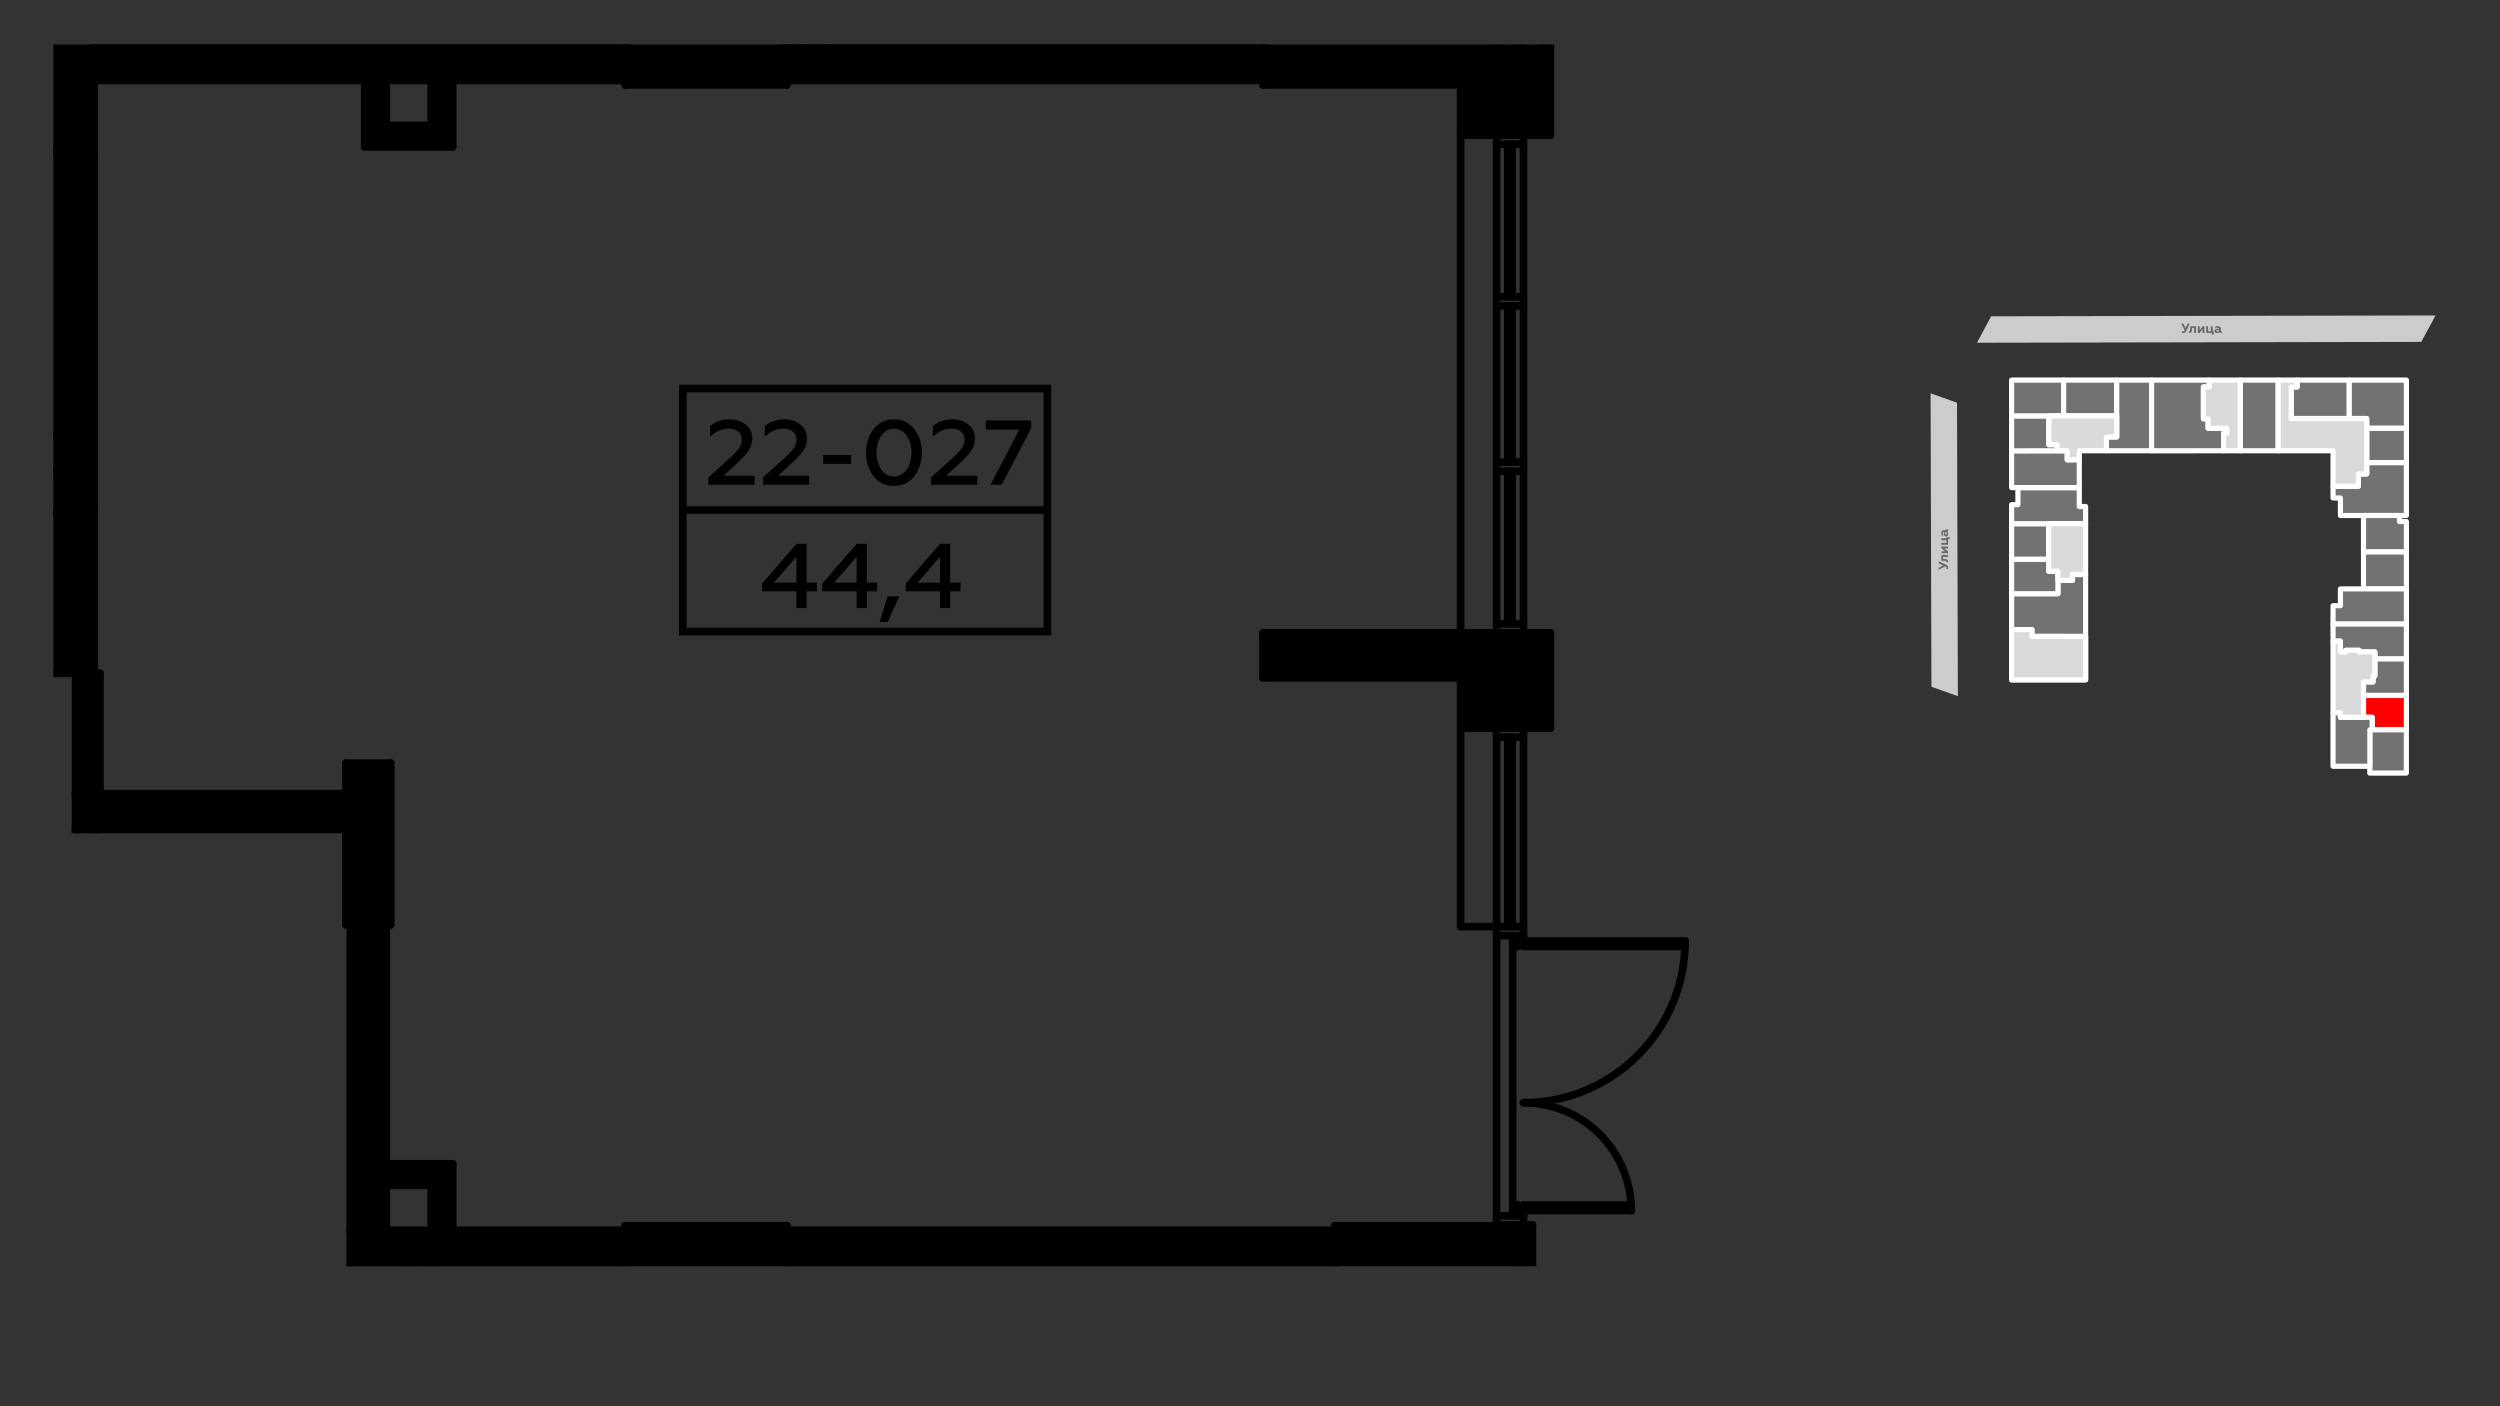 <?xml version="1.0" encoding="UTF-8"?>
<!DOCTYPE svg PUBLIC "-//W3C//DTD SVG 1.1//EN" "http://www.w3.org/Graphics/SVG/1.1/DTD/svg11.dtd">
<!-- Creator: CorelDRAW 2020 (64-Bit) -->
<svg xmlns="http://www.w3.org/2000/svg" xml:space="preserve" width="100%" height="100%" version="1.1" style="shape-rendering:geometricPrecision; text-rendering:geometricPrecision; image-rendering:optimizeQuality; fill-rule:evenodd; clip-rule:evenodd"
viewBox="0 0 13933.7 7837.7"
 xmlns:xlink="http://www.w3.org/1999/xlink"
 xmlns:xodm="http://www.corel.com/coreldraw/odm/2003">
 <rect x="0" y="0" width="13933.7" height="7837.7" fill="#333333" stroke="none"/>
 <defs>
  <style type="text/css">
   <![CDATA[
    .str1 {stroke:white;stroke-width:28.81;stroke-linecap:round;stroke-linejoin:round;stroke-miterlimit:7.661}
    .str0 {stroke:white;stroke-width:28.81;stroke-linecap:round;stroke-linejoin:round;stroke-miterlimit:7.661}
    .fil6 {fill:black}
    .fil2 {fill:#727271}
    .fil0 {fill:#CCCCCC}
    .fil5 {fill:#D9DADA}
    .fil4 {fill:red}
    .fil7 {fill:black;fill-rule:nonzero}
    .fil8 {fill:black;fill-rule:nonzero}
    .fil1 {fill:#666666;fill-rule:nonzero}
    .fil3 {fill:white;fill-rule:nonzero}
   ]]>
  </style>
 </defs>
 <g id="Слой_x0020_1">
  <g id="_2117927020960">
   <polygon class="fil0" points="10907.42,2244.62 10912.14,3880.1 10764.78,3827.65 10760.06,2192.17 "/>
   <g id="_2245053548880">
    <path class="fil1" d="M10858.26 3163.53c0,-7.04 -4.11,-12.33 -12.32,-16.14l-40.51 -19.09 0 11.45 25.53 11.45 -25.53 12.92 0 11.74 36.4 -19.67c2.64,1.47 4.69,2.94 5.57,4.11 0.88,1.18 1.47,2.94 1.47,5.29 0,2.34 -0.59,4.1 -1.47,5.87l9.4 0c0.88,-1.47 1.46,-4.11 1.46,-7.93z"/>
    <path id="_1" class="fil1" d="M10829.2 3103.65l28.18 0 0 -10.28 -36.98 0 0 31.71 10.86 0.29c6.16,0 9.39,0.29 12.62,1.17 3.52,0.88 4.7,2.35 4.7,4.7 0,0.88 0,1.76 -0.3,2.35l8.52 0c0.58,-0.88 0.88,-2.35 0.88,-4.11 -0.3,-7.34 -4.11,-10.86 -10.57,-12.62 -4.4,-1.18 -7.63,-1.47 -12.92,-1.76l-4.99 0 0 -11.45z"/>
    <polygon id="_2" class="fil1" points="10857.38,3073.12 10835.66,3056.68 10857.38,3056.68 10857.38,3046.11 10820.4,3046.11 10820.4,3056.09 10842.12,3072.82 10820.4,3072.82 10820.4,3083.1 10857.38,3083.1 "/>
    <polygon id="_3" class="fil1" points="10866.78,2994.15 10848.58,2994.15 10848.58,3000.32 10820.4,3000.32 10820.4,3010.89 10848.58,3010.89 10848.58,3025.56 10820.4,3025.56 10820.4,3036.13 10857.38,3036.13 10857.38,3004.43 10866.78,3004.43 "/>
    <path id="_4" class="fil1" d="M10849.16 2951.88c0,1.76 -0.88,2.65 -2.64,2.65l-12.62 0c-4.4,0 -7.93,1.76 -10.57,4.99 -2.64,2.93 -3.81,7.33 -3.81,12.62 0,5.28 0.88,9.98 2.93,13.79l8.81 0c-2.35,-3.52 -3.23,-7.33 -3.23,-11.15 0,-6.75 2.35,-9.98 7.04,-9.98l0.88 0c-1.46,2.93 -2.05,6.46 -2.05,10.86 0,3.82 0.88,7.34 2.94,10.27 2.05,2.65 5.28,4.11 9.1,4.11 7.33,0 12.32,-5.57 12.32,-13.5 0,-5.28 -1.76,-9.39 -4.99,-12.91 3.23,-1.18 4.7,-4.11 4.7,-8.22 0,-2.35 -0.59,-4.41 -1.47,-5.58l-7.63 0c0.29,0.59 0.29,1.17 0.29,2.05zm-2.64 12.92c2.35,2.05 3.82,4.7 3.82,8.51 0,3.82 -1.76,6.46 -4.99,6.46 -2.94,0 -4.7,-2.64 -4.7,-7.34 0,-2.93 0.59,-5.28 2.06,-7.63l3.81 0z"/>
   </g>
  </g>
  <g id="_2117927020768">
   <polygon class="fil0" points="13495.09,1905.5 11018.53,1910.22 11097.95,1762.86 13574.51,1758.14 "/>
   <g id="_2245053548880_0">
    <path class="fil1" d="M12169.12 1856.34c7.05,0 12.33,-4.11 16.15,-12.32l19.08 -40.51 -11.45 0 -11.45 25.53 -12.91 -25.53 -11.75 0 19.67 36.4c-1.47,2.64 -2.93,4.69 -4.11,5.57 -1.17,0.88 -2.93,1.47 -5.28,1.47 -2.35,0 -4.11,-0.59 -5.87,-1.47l0 9.4c1.46,0.88 4.11,1.46 7.92,1.46z"/>
    <path id="_1_1" class="fil1" d="M12229.01 1827.28l0 28.18 10.27 0 0 -36.98 -31.7 0 -0.3 10.86c0,6.16 -0.29,9.39 -1.17,12.62 -0.88,3.52 -2.35,4.7 -4.7,4.7 -0.88,0 -1.76,0 -2.35,-0.3l0 8.52c0.89,0.58 2.35,0.88 4.11,0.88 7.34,-0.3 10.87,-4.11 12.63,-10.57 1.17,-4.4 1.46,-7.63 1.76,-12.92l0 -4.99 11.45 0z"/>
    <polygon id="_2_2" class="fil1" points="12259.54,1855.46 12275.97,1833.74 12275.97,1855.46 12286.54,1855.46 12286.54,1818.48 12276.56,1818.48 12259.83,1840.2 12259.83,1818.48 12249.55,1818.48 12249.55,1855.46 "/>
    <polygon id="_3_3" class="fil1" points="12338.5,1864.86 12338.5,1846.66 12332.33,1846.66 12332.33,1818.48 12321.77,1818.48 12321.77,1846.66 12307.09,1846.66 12307.09,1818.48 12296.52,1818.48 12296.52,1855.46 12328.23,1855.46 12328.23,1864.86 "/>
    <path id="_4_4" class="fil1" d="M12380.77 1847.24c-1.76,0 -2.64,-0.88 -2.64,-2.64l0 -12.62c0,-4.4 -1.76,-7.93 -4.99,-10.57 -2.94,-2.64 -7.34,-3.81 -12.62,-3.81 -5.29,0 -9.99,0.88 -13.8,2.93l0 8.81c3.52,-2.35 7.34,-3.23 11.15,-3.23 6.76,0 9.98,2.35 9.98,7.04l0 0.88c-2.93,-1.46 -6.45,-2.05 -10.86,-2.05 -3.81,0 -7.34,0.88 -10.27,2.94 -2.64,2.05 -4.11,5.28 -4.11,9.1 0,7.33 5.58,12.32 13.5,12.32 5.29,0 9.4,-1.76 12.92,-4.99 1.17,3.23 4.11,4.7 8.22,4.7 2.35,0 4.4,-0.59 5.57,-1.47l0 -7.63c-0.58,0.29 -1.17,0.29 -2.05,0.29zm-12.92 -2.64c-2.05,2.35 -4.69,3.82 -8.51,3.82 -3.81,0 -6.46,-1.76 -6.46,-4.99 0,-2.94 2.65,-4.7 7.34,-4.7 2.94,0 5.29,0.59 7.63,2.06l0 3.81z"/>
   </g>
  </g>
  <g>
   <polygon class="fil2" points="11211.53,3308.95 11211.53,3509.26 11324.9,3509.26 11324.9,3546.64 11624.13,3547.32 11624.13,3201.76 11550.88,3201.76 11550.88,3234.95 11469.85,3234.95 11469.85,3308.95 "/>
   <path id="1" class="fil3" d="M11197.13 3509.26l0 -200.31 28.8 0 0 200.31 -14.4 14.4 -14.4 -14.4zm28.8 0c0,7.95 -6.45,14.4 -14.4,14.4 -7.95,0 -14.4,-6.45 -14.4,-14.4l28.8 0zm98.97 14.4l-113.37 0 0 -28.8 113.37 0 14.4 14.4 -14.4 14.4zm0 -28.8c7.95,0 14.4,6.45 14.4,14.4 0,7.95 -6.45,14.4 -14.4,14.4l0 -28.8zm-14.4 51.78l0 -37.38 28.8 0 0 37.38 -14.43 14.4 -14.37 -14.4zm28.8 0c0,7.95 -6.45,14.4 -14.4,14.4 -7.95,0 -14.4,-6.45 -14.4,-14.4l28.8 0zm284.8 15.08l-299.23 -0.68 0.06 -28.8 299.23 0.68 14.37 14.4 -14.43 14.4zm0.06 -28.8c7.95,0.01 14.38,6.48 14.37,14.43 -0.01,7.95 -6.48,14.38 -14.43,14.37l0.06 -28.8zm14.37 -331.16l0 345.56 -28.8 0 0 -345.56 14.4 -14.4 14.4 14.4zm-28.8 0c0,-7.95 6.45,-14.4 14.4,-14.4 7.95,0 14.4,6.45 14.4,14.4l-28.8 0zm-58.85 -14.4l73.25 0 0 28.8 -73.25 0 -14.4 -14.4 14.4 -14.4zm0 28.8c-7.95,0 -14.4,-6.45 -14.4,-14.4 0,-7.95 6.45,-14.4 14.4,-14.4l0 28.8zm-14.4 18.79l0 -33.19 28.8 0 0 33.19 -14.4 14.4 -14.4 -14.4zm28.8 0c0,7.95 -6.45,14.4 -14.4,14.4 -7.95,0 -14.4,-6.45 -14.4,-14.4l28.8 0zm-95.43 -14.4l81.03 0 0 28.8 -81.03 0 -14.4 -14.4 14.4 -14.4zm0 28.8c-7.95,0 -14.4,-6.45 -14.4,-14.4 0,-7.95 6.45,-14.4 14.4,-14.4l0 28.8zm-14.4 59.6l0 -74 28.8 0 0 74 -14.4 14.4 -14.4 -14.4zm28.8 0c0,7.95 -6.45,14.4 -14.4,14.4 -7.95,0 -14.4,-6.45 -14.4,-14.4l28.8 0zm-272.72 -14.4l258.32 0 0 28.8 -258.32 0 -14.4 -14.4 14.4 -14.4zm0 28.8c-7.95,0 -14.4,-6.45 -14.4,-14.4 0,-7.95 6.45,-14.4 14.4,-14.4l0 28.8z"/>
  </g>
  <g>
   <polygon class="fil2" points="11211.53,3308.95 11211.53,3116.61 11418.28,3116.61 11418.28,3183.52 11469.85,3183.52 11469.85,3309.05 "/>
   <path id="1" class="fil3" d="M11225.93 3116.61l0 192.34 -28.8 0 0 -192.34 14.4 -14.4 14.4 14.4zm-28.8 0c0,-7.95 6.45,-14.4 14.4,-14.4 7.95,0 14.4,6.45 14.4,14.4l-28.8 0zm221.15 14.4l-206.75 0 0 -28.8 206.75 0 14.4 14.4 -14.4 14.4zm0 -28.8c7.95,0 14.4,6.45 14.4,14.4 0,7.95 -6.45,14.4 -14.4,14.4l0 -28.8zm-14.4 81.31l0 -66.91 28.8 0 0 66.91 -14.4 14.4 -14.4 -14.4zm28.8 0c0,7.95 -6.45,14.4 -14.4,14.4 -7.95,0 -14.4,-6.45 -14.4,-14.4l28.8 0zm37.17 14.4l-51.57 0 0 -28.8 51.57 0 14.4 14.4 -14.4 14.4zm0 -28.8c7.95,0 14.4,6.45 14.4,14.4 0,7.95 -6.45,14.4 -14.4,14.4l0 -28.8zm-14.4 139.93l0 -125.53 28.8 0 0 125.53 -14.41 14.4 -14.39 -14.4zm28.8 0c0,7.95 -6.45,14.4 -14.4,14.4 -7.95,0 -14.4,-6.45 -14.4,-14.4l28.8 0zm-272.71 -14.5l258.32 0.1 -0.02 28.8 -258.32 -0.1 -14.39 -14.4 14.41 -14.4zm-0.02 28.8c-7.95,0 -14.39,-6.46 -14.39,-14.41 0,-7.95 6.46,-14.39 14.41,-14.39l-0.02 28.8z"/>
  </g>
  <g>
   <polygon class="fil2" points="11211.53,3116.61 11211.53,2918.79 11418.26,2918.79 11418.26,3116.61 "/>
   <path id="1" class="fil3" d="M11225.93 2918.79l0 197.82 -28.8 0 0 -197.82 14.4 -14.4 14.4 14.4zm-28.8 0c0,-7.95 6.45,-14.4 14.4,-14.4 7.95,0 14.4,6.45 14.4,14.4l-28.8 0zm221.13 14.4l-206.73 0 0 -28.8 206.73 0 14.4 14.4 -14.4 14.4zm0 -28.8c7.95,0 14.4,6.45 14.4,14.4 0,7.95 -6.45,14.4 -14.4,14.4l0 -28.8zm-14.4 212.22l0 -197.82 28.8 0 0 197.82 -14.4 14.4 -14.4 -14.4zm28.8 0c0,7.95 -6.45,14.4 -14.4,14.4 -7.95,0 -14.4,-6.45 -14.4,-14.4l28.8 0zm-221.13 -14.4l206.73 0 0 28.8 -206.73 0 -14.4 -14.4 14.4 -14.4zm0 28.8c-7.95,0 -14.4,-6.45 -14.4,-14.4 0,-7.95 6.45,-14.4 14.4,-14.4l0 28.8z"/>
  </g>
  <g>
   <path class="fil2" d="M11211.53 2918.79l0 -106.06 35.34 0.06 0 -95.08 341.99 0 0 105.39 35.27 0 0 95.69c-137.53,0 -275.06,0 -412.6,0z"/>
   <path id="1" class="fil3" d="M11225.93 2812.73l0 106.06 -28.8 0 0 -106.06 14.42 -14.4 14.38 14.4zm-28.8 0c0,-7.95 6.45,-14.4 14.4,-14.4 7.95,0 14.4,6.45 14.4,14.4l-28.8 0zm49.72 14.46l-35.34 -0.06 0.04 -28.8 35.34 0.06 14.38 14.4 -14.42 14.4zm0.04 -28.8c7.95,0.01 14.39,6.47 14.38,14.42 -0.01,7.95 -6.47,14.39 -14.42,14.38l0.04 -28.8zm14.38 -80.68l0 95.08 -28.8 0 0 -95.08 14.4 -14.4 14.4 14.4zm-28.8 0c0,-7.95 6.45,-14.4 14.4,-14.4 7.95,0 14.4,6.45 14.4,14.4l-28.8 0zm356.39 14.4l-341.99 0 0 -28.8 341.99 0 14.4 14.4 -14.4 14.4zm0 -28.8c7.95,0 14.4,6.45 14.4,14.4 0,7.95 -6.45,14.4 -14.4,14.4l0 -28.8zm-14.4 119.79l0 -105.39 28.8 0 0 105.39 -14.4 14.4 -14.4 -14.4zm28.8 0c0,7.95 -6.45,14.4 -14.4,14.4 -7.95,0 -14.4,-6.45 -14.4,-14.4l28.8 0zm20.87 14.4l-35.27 0 0 -28.8 35.27 0 14.4 14.4 -14.4 14.4zm0 -28.8c7.95,0 14.4,6.45 14.4,14.4 0,7.95 -6.45,14.4 -14.4,14.4l0 -28.8zm-14.4 110.09l0 -95.69 28.8 0 0 95.69 -14.4 14.4 -14.4 -14.4zm28.8 0c0,7.95 -6.45,14.4 -14.4,14.4 -7.95,0 -14.4,-6.45 -14.4,-14.4l28.8 0zm-441.4 0l28.8 0 -14.4 -14.4 12.89 0 12.9 0 12.89 0 12.9 0 12.89 0 12.9 0 12.89 0 12.89 0 12.9 0 12.89 0 12.89 0 12.9 0 12.89 0 12.9 0 12.89 0 12.89 0 12.9 0 12.89 0 12.89 0 12.9 0 12.89 0 12.9 0 12.89 0 12.89 0 12.9 0 12.89 0 12.89 0 12.9 0 12.89 0 12.89 0 12.9 0 12.89 0 0 28.8 -12.89 0 -12.9 0 -12.89 0 -12.89 0 -12.9 0 -12.89 0 -12.89 0 -12.9 0 -12.89 0 -12.89 0 -12.9 0 -12.89 0 -12.9 0 -12.89 0 -12.89 0 -12.9 0 -12.89 0 -12.89 0 -12.9 0 -12.89 0 -12.9 0 -12.89 0 -12.89 0 -12.9 0 -12.89 0 -12.89 0 -12.9 0 -12.89 0 -12.9 0 -12.89 0 -12.9 0 -12.89 0 -14.4 -14.4zm14.4 14.4c-7.95,0 -14.4,-6.45 -14.4,-14.4 0,-7.95 6.45,-14.4 14.4,-14.4l0 28.8z"/>
  </g>
  <g>
   <polygon class="fil2" points="11211.53,2512.35 11521.69,2512.35 11521.69,2562.87 11588.86,2562.25 11588.86,2717.71 11211.53,2717.71 "/>
   <path id="1" class="fil3" d="M11521.69 2526.75l-310.16 0 0 -28.8 310.16 0 14.4 14.4 -14.4 14.4zm0 -28.8c7.95,0 14.4,6.45 14.4,14.4 0,7.95 -6.45,14.4 -14.4,14.4l0 -28.8zm-14.4 64.92l0 -50.52 28.8 0 0 50.52 -14.27 14.4 -14.53 -14.4zm28.8 0c0,7.95 -6.45,14.4 -14.4,14.4 -7.95,0 -14.4,-6.45 -14.4,-14.4l28.8 0zm52.9 13.78l-67.17 0.62 -0.26 -28.8 67.17 -0.62 14.53 14.4 -14.27 14.4zm-0.26 -28.8c7.95,-0.07 14.46,6.32 14.53,14.27 0.07,7.95 -6.32,14.46 -14.27,14.53l-0.26 -28.8zm-14.27 169.86l0 -155.46 28.8 0 0 155.46 -14.4 14.4 -14.4 -14.4zm28.8 0c0,7.95 -6.45,14.4 -14.4,14.4 -7.95,0 -14.4,-6.45 -14.4,-14.4l28.8 0zm-391.73 -14.4l377.33 0 0 28.8 -377.33 0 -14.4 -14.4 14.4 -14.4zm0 28.8c-7.95,0 -14.4,-6.45 -14.4,-14.4 0,-7.95 6.45,-14.4 14.4,-14.4l0 28.8zm14.4 -219.76l0 205.36 -28.8 0 0 -205.36 14.4 -14.4 14.4 14.4zm-28.8 0c0,-7.95 6.45,-14.4 14.4,-14.4 7.95,0 14.4,6.45 14.4,14.4l-28.8 0z"/>
  </g>
  <g>
   <polygon class="fil2" points="11211.53,2317.82 11419.18,2317.82 11419.18,2478.38 11465.69,2478.38 11465.69,2512.35 11211.61,2512.81 "/>
   <path id="1" class="fil3" d="M11419.18 2332.22l-207.65 0 0 -28.8 207.65 0 14.4 14.4 -14.4 14.4zm0 -28.8c7.95,0 14.4,6.45 14.4,14.4 0,7.95 -6.45,14.4 -14.4,14.4l0 -28.8zm-14.4 174.96l0 -160.56 28.8 0 0 160.56 -14.4 14.4 -14.4 -14.4zm28.8 0c0,7.95 -6.45,14.4 -14.4,14.4 -7.95,0 -14.4,-6.45 -14.4,-14.4l28.8 0zm32.11 14.4l-46.51 0 0 -28.8 46.51 0 14.4 14.4 -14.4 14.4zm0 -28.8c7.95,0 14.4,6.45 14.4,14.4 0,7.95 -6.45,14.4 -14.4,14.4l0 -28.8zm-14.4 48.37l0 -33.97 28.8 0 0 33.97 -14.37 14.4 -14.43 -14.4zm28.8 0c0,7.95 -6.45,14.4 -14.4,14.4 -7.95,0 -14.4,-6.45 -14.4,-14.4l28.8 0zm-268.51 -13.94l254.08 -0.46 0.06 28.8 -254.08 0.46 -14.43 -14.39 14.37 -14.41zm0.06 28.8c-7.95,0.01 -14.42,-6.42 -14.43,-14.37 -0.01,-7.95 6.42,-14.42 14.37,-14.43l0.06 28.8zm14.29 -209.4l0.08 194.99 -28.8 0.02 -0.08 -194.99 14.4 -14.41 14.4 14.39zm-28.8 0.02c0,-7.95 6.44,-14.41 14.39,-14.41 7.95,0 14.41,6.44 14.41,14.39l-28.8 0.02z"/>
  </g>
  <g>
   <path class="fil2" d="M11211.53 2118.26l290.02 0 0 199.56c-102.46,0 -169.99,0 -290.02,0l0 -199.56z"/>
   <path id="1" class="fil3" d="M11501.55 2132.66l-290.02 0 0 -28.8 290.02 0 14.4 14.4 -14.4 14.4zm0 -28.8c7.95,0 14.4,6.45 14.4,14.4 0,7.95 -6.45,14.4 -14.4,14.4l0 -28.8zm-14.4 213.96l0 -199.56 28.8 0 0 199.56 -14.4 14.4 -14.4 -14.4zm28.8 0c0,7.95 -6.45,14.4 -14.4,14.4 -7.95,0 -14.4,-6.45 -14.4,-14.4l28.8 0zm-318.82 0l28.8 0 -14.4 -14.4 11.1 0 10.81 0 10.54 0 10.27 0 10.03 0 9.81 0 9.59 0 9.39 0 9.22 0 9.06 0 8.9 0 8.78 0 8.65 0 8.56 0 8.48 0 8.41 0 8.36 0 8.32 0 8.3 0 8.3 0 8.31 0 8.34 0 8.38 0 8.45 0 8.52 0 8.61 0 8.73 0 8.84 0 8.99 0 9.15 0 9.31 0 9.51 0 0 28.8 -9.51 0 -9.31 0 -9.15 0 -8.99 0 -8.84 0 -8.73 0 -8.61 0 -8.52 0 -8.45 0 -8.38 0 -8.34 0 -8.31 0 -8.3 0 -8.3 0 -8.32 0 -8.36 0 -8.41 0 -8.48 0 -8.56 0 -8.65 0 -8.78 0 -8.9 0 -9.06 0 -9.22 0 -9.39 0 -9.59 0 -9.81 0 -10.03 0 -10.27 0 -10.54 0 -10.81 0 -11.1 0 -14.4 -14.4zm14.4 14.4c-7.95,0 -14.4,-6.45 -14.4,-14.4 0,-7.95 6.45,-14.4 14.4,-14.4l0 28.8zm14.4 -213.96l0 199.56 -28.8 0 0 -199.56 14.4 -14.4 14.4 14.4zm-28.8 0c0,-7.95 6.45,-14.4 14.4,-14.4 7.95,0 14.4,6.45 14.4,14.4l-28.8 0z"/>
  </g>
  <g>
   <path class="fil2" d="M11501.55 2317.82l0 -199.56 296.03 0 0 199.56c-107.34,0 -193.33,0 -296.03,0z"/>
   <path id="1" class="fil3" d="M11515.95 2118.26l0 199.56 -28.8 0 0 -199.56 14.4 -14.4 14.4 14.4zm-28.8 0c0,-7.95 6.45,-14.4 14.4,-14.4 7.95,0 14.4,6.45 14.4,14.4l-28.8 0zm310.43 14.4l-296.03 0 0 -28.8 296.03 0 14.4 14.4 -14.4 14.4zm0 -28.8c7.95,0 14.4,6.45 14.4,14.4 0,7.95 -6.45,14.4 -14.4,14.4l0 -28.8zm-14.4 213.96l0 -199.56 28.8 0 0 199.56 -14.4 14.4 -14.4 -14.4zm28.8 0c0,7.95 -6.45,14.4 -14.4,14.4 -7.95,0 -14.4,-6.45 -14.4,-14.4l28.8 0zm-324.83 0l28.8 0 -14.4 -14.4 9.58 0 9.49 0 9.41 0 9.32 0 9.26 0 9.2 0 9.14 0 9.09 0 9.04 0 9.02 0 8.98 0 8.97 0 8.94 0 8.95 0 8.94 0 8.95 0 8.96 0 8.98 0 9.01 0 9.04 0 9.09 0 9.13 0 9.19 0 9.25 0 9.32 0 9.4 0 9.48 0 9.57 0 9.67 0 9.77 0 9.89 0 10 0 0 28.8 -10 0 -9.89 0 -9.77 0 -9.67 0 -9.57 0 -9.48 0 -9.4 0 -9.32 0 -9.25 0 -9.19 0 -9.13 0 -9.09 0 -9.04 0 -9.01 0 -8.98 0 -8.96 0 -8.95 0 -8.94 0 -8.95 0 -8.94 0 -8.97 0 -8.98 0 -9.02 0 -9.04 0 -9.09 0 -9.14 0 -9.2 0 -9.26 0 -9.32 0 -9.41 0 -9.49 0 -9.58 0 -14.4 -14.4zm14.4 14.4c-7.95,0 -14.4,-6.45 -14.4,-14.4 0,-7.95 6.45,-14.4 14.4,-14.4l0 28.8z"/>
  </g>
  <g>
   <polygon class="fil2" points="11991.88,2512.35 11740.12,2512.35 11740.12,2435.58 11797.58,2435.02 11797.58,2118.26 11991.88,2118.26 "/>
   <path id="1" class="fil3" d="M11740.12 2497.95l251.76 0 0 28.8 -251.76 0 -14.4 -14.4 14.4 -14.4zm0 28.8c-7.95,0 -14.4,-6.45 -14.4,-14.4 0,-7.95 6.45,-14.4 14.4,-14.4l0 28.8zm14.4 -91.17l0 76.77 -28.8 0 0 -76.77 14.26 -14.4 14.54 14.4zm-28.8 0c0,-7.95 6.45,-14.4 14.4,-14.4 7.95,0 14.4,6.45 14.4,14.4l-28.8 0zm72 13.84l-57.46 0.56 -0.28 -28.8 57.46 -0.56 14.54 14.4 -14.26 14.4zm-0.28 -28.8c7.95,-0.07 14.47,6.31 14.54,14.26 0.07,7.95 -6.31,14.47 -14.26,14.54l-0.28 -28.8zm14.54 -302.36l0 316.76 -28.8 0 0 -316.76 14.4 -14.4 14.4 14.4zm-28.8 0c0,-7.95 6.45,-14.4 14.4,-14.4 7.95,0 14.4,6.45 14.4,14.4l-28.8 0zm208.7 14.4l-194.3 0 0 -28.8 194.3 0 14.4 14.4 -14.4 14.4zm0 -28.8c7.95,0 14.4,6.45 14.4,14.4 0,7.95 -6.45,14.4 -14.4,14.4l0 -28.8zm-14.4 408.49l0 -394.09 28.8 0 0 394.09 -14.4 14.4 -14.4 -14.4zm28.8 0c0,7.95 -6.45,14.4 -14.4,14.4 -7.95,0 -14.4,-6.45 -14.4,-14.4l28.8 0z"/>
  </g>
  <g>
   <polygon class="fil2" points="12393.26,2512.35 11991.88,2512.56 11991.88,2118.26 12313.58,2118.26 12313.58,2156.93 12280.69,2156.93 12280.69,2333.97 12306.99,2333.97 12306.99,2387.31 12411.69,2387.31 12411.69,2414.13 12393.26,2414.13 "/>
   <path id="1" class="fil3" d="M11991.87 2498.16l401.38 -0.21 0.02 28.8 -401.38 0.21 -14.41 -14.4 14.39 -14.4zm0.02 28.8c-7.95,0 -14.41,-6.44 -14.41,-14.39 0,-7.95 6.44,-14.41 14.39,-14.41l0.02 28.8zm14.39 -408.7l0 394.3 -28.8 0 0 -394.3 14.4 -14.4 14.4 14.4zm-28.8 0c0,-7.95 6.45,-14.4 14.4,-14.4 7.95,0 14.4,6.45 14.4,14.4l-28.8 0zm336.1 14.4l-321.7 0 0 -28.8 321.7 0 14.4 14.4 -14.4 14.4zm0 -28.8c7.95,0 14.4,6.45 14.4,14.4 0,7.95 -6.45,14.4 -14.4,14.4l0 -28.8zm-14.4 53.07l0 -38.67 28.8 0 0 38.67 -14.4 14.4 -14.4 -14.4zm28.8 0c0,7.95 -6.45,14.4 -14.4,14.4 -7.95,0 -14.4,-6.45 -14.4,-14.4l28.8 0zm-47.29 -14.4l32.89 0 0 28.8 -32.89 0 -14.4 -14.4 14.4 -14.4zm0 28.8c-7.95,0 -14.4,-6.45 -14.4,-14.4 0,-7.95 6.45,-14.4 14.4,-14.4l0 28.8zm-14.4 162.64l0 -177.04 28.8 0 0 177.04 -14.4 14.4 -14.4 -14.4zm28.8 0c0,7.95 -6.45,14.4 -14.4,14.4 -7.95,0 -14.4,-6.45 -14.4,-14.4l28.8 0zm11.9 14.4l-26.3 0 0 -28.8 26.3 0 14.4 14.4 -14.4 14.4zm0 -28.8c7.95,0 14.4,6.45 14.4,14.4 0,7.95 -6.45,14.4 -14.4,14.4l0 -28.8zm-14.4 67.74l0 -53.34 28.8 0 0 53.34 -14.4 14.4 -14.4 -14.4zm28.8 0c0,7.95 -6.45,14.4 -14.4,14.4 -7.95,0 -14.4,-6.45 -14.4,-14.4l28.8 0zm90.3 14.4l-104.7 0 0 -28.8 104.7 0 14.4 14.4 -14.4 14.4zm0 -28.8c7.95,0 14.4,6.45 14.4,14.4 0,7.95 -6.45,14.4 -14.4,14.4l0 -28.8zm-14.4 41.22l0 -26.82 28.8 0 0 26.82 -14.4 14.4 -14.4 -14.4zm28.8 0c0,7.95 -6.45,14.4 -14.4,14.4 -7.95,0 -14.4,-6.45 -14.4,-14.4l28.8 0zm-32.83 -14.4l18.43 0 0 28.8 -18.43 0 -14.4 -14.4 14.4 -14.4zm0 28.8c-7.95,0 -14.4,-6.45 -14.4,-14.4 0,-7.95 6.45,-14.4 14.4,-14.4l0 28.8zm-14.4 83.82l0 -98.22 28.8 0 0 98.22 -14.39 14.4 -14.41 -14.4zm28.8 0c0,7.95 -6.45,14.4 -14.4,14.4 -7.95,0 -14.4,-6.45 -14.4,-14.4l28.8 0z"/>
  </g>
  <g>
   <polygon class="fil2" points="12486.04,2118.26 12697.47,2118.26 12697.47,2512.35 12486.04,2512.35 "/>
   <path id="1" class="fil3" d="M12697.47 2132.66l-211.43 0 0 -28.8 211.43 0 14.4 14.4 -14.4 14.4zm0 -28.8c7.95,0 14.4,6.45 14.4,14.4 0,7.95 -6.45,14.4 -14.4,14.4l0 -28.8zm-14.4 408.49l0 -394.09 28.8 0 0 394.09 -14.4 14.4 -14.4 -14.4zm28.8 0c0,7.95 -6.45,14.4 -14.4,14.4 -7.95,0 -14.4,-6.45 -14.4,-14.4l28.8 0zm-225.83 -14.4l211.43 0 0 28.8 -211.43 0 -14.4 -14.4 14.4 -14.4zm0 28.8c-7.95,0 -14.4,-6.45 -14.4,-14.4 0,-7.95 6.45,-14.4 14.4,-14.4l0 28.8zm14.4 -408.49l0 394.09 -28.8 0 0 -394.09 14.4 -14.4 14.4 14.4zm-28.8 0c0,-7.95 6.45,-14.4 14.4,-14.4 7.95,0 14.4,6.45 14.4,14.4l-28.8 0z"/>
  </g>
  <g>
   <path class="fil2" d="M12769.83 2332.58l0 -175.46 33.03 0 -0.03 -38.86 290.79 0.02 0 214.3c-108.21,0 -215.58,0 -323.79,0z"/>
   <path id="1" class="fil3" d="M12784.23 2157.12l0 175.46 -28.8 0 0 -175.46 14.4 -14.4 14.4 14.4zm-28.8 0c0,-7.95 6.45,-14.4 14.4,-14.4 7.95,0 14.4,6.45 14.4,14.4l-28.8 0zm47.43 14.4l-33.03 0 0 -28.8 33.03 0 14.4 14.39 -14.4 14.41zm0 -28.8c7.95,0 14.4,6.45 14.4,14.4 0,7.95 -6.45,14.4 -14.4,14.4l0 -28.8zm14.37 -24.47l0.03 38.86 -28.8 0.02 -0.03 -38.86 14.4 -14.41 14.4 14.39zm-28.8 0.02c0,-7.95 6.44,-14.41 14.39,-14.41 7.95,0 14.41,6.44 14.41,14.39l-28.8 0.02zm305.19 14.41l-290.79 -0.02 0 -28.8 290.79 0.02 14.4 14.4 -14.4 14.4zm0 -28.8c7.95,0 14.4,6.45 14.4,14.4 0,7.95 -6.45,14.4 -14.4,14.4l0 -28.8zm-14.4 228.7l0 -214.3 28.8 0 0 214.3 -14.4 14.4 -14.4 -14.4zm28.8 0c0,7.95 -6.45,14.4 -14.4,14.4 -7.95,0 -14.4,-6.45 -14.4,-14.4l28.8 0zm-352.59 0l28.8 0 -14.4 -14.4 10.14 0 10.14 0 10.13 0 10.13 0 10.13 0 10.12 0 10.12 0 10.12 0 10.11 0 10.11 0 10.11 0 10.11 0 10.11 0 10.1 0 10.11 0 10.11 0 10.1 0 10.11 0 10.1 0 10.11 0 10.11 0 10.11 0 10.11 0 10.11 0 10.12 0 10.12 0 10.12 0 10.13 0 10.13 0 10.13 0 10.14 0 10.14 0 0 28.8 -10.14 0 -10.14 0 -10.13 0 -10.13 0 -10.13 0 -10.12 0 -10.12 0 -10.12 0 -10.11 0 -10.11 0 -10.11 0 -10.11 0 -10.11 0 -10.1 0 -10.11 0 -10.1 0 -10.11 0 -10.11 0 -10.1 0 -10.11 0 -10.11 0 -10.11 0 -10.11 0 -10.11 0 -10.12 0 -10.12 0 -10.12 0 -10.13 0 -10.13 0 -10.13 0 -10.14 0 -10.14 0 -14.4 -14.4zm14.4 14.4c-7.95,0 -14.4,-6.45 -14.4,-14.4 0,-7.95 6.45,-14.4 14.4,-14.4l0 28.8z"/>
  </g>
  <g>
   <polygon class="fil2" points="13093.62,2332.58 13093.62,2118.26 13412.04,2118.26 13412.04,2387.31 13190.81,2387.31 13190.81,2332.58 "/>
   <path id="1" class="fil3" d="M13108.02 2118.26l0 214.32 -28.8 0 0 -214.32 14.4 -14.4 14.4 14.4zm-28.8 0c0,-7.95 6.45,-14.4 14.4,-14.4 7.95,0 14.4,6.45 14.4,14.4l-28.8 0zm332.82 14.4l-318.42 0 0 -28.8 318.42 0 14.4 14.4 -14.4 14.4zm0 -28.8c7.95,0 14.4,6.45 14.4,14.4 0,7.95 -6.45,14.4 -14.4,14.4l0 -28.8zm-14.4 283.45l0 -269.05 28.8 0 0 269.05 -14.4 14.4 -14.4 -14.4zm28.8 0c0,7.95 -6.45,14.4 -14.4,14.4 -7.95,0 -14.4,-6.45 -14.4,-14.4l28.8 0zm-235.63 -14.4l221.23 0 0 28.8 -221.23 0 -14.4 -14.4 14.4 -14.4zm0 28.8c-7.95,0 -14.4,-6.45 -14.4,-14.4 0,-7.95 6.45,-14.4 14.4,-14.4l0 28.8zm14.4 -69.13l0 54.73 -28.8 0 0 -54.73 14.4 -14.4 14.4 14.4zm-28.8 0c0,-7.95 6.45,-14.4 14.4,-14.4 7.95,0 14.4,6.45 14.4,14.4l-28.8 0zm-82.79 -14.4l97.19 0 0 28.8 -97.19 0 -14.4 -14.4 14.4 -14.4zm0 28.8c-7.95,0 -14.4,-6.45 -14.4,-14.4 0,-7.95 6.45,-14.4 14.4,-14.4l0 28.8z"/>
  </g>
  <g>
   <polygon class="fil2" points="13412.04,2387.31 13190.81,2387.31 13190.81,2578.66 13412.04,2578.68 "/>
   <path id="1" class="fil3" d="M13190.81 2372.91l221.23 0 0 28.8 -221.23 0 -14.4 -14.4 14.4 -14.4zm0 28.8c-7.95,0 -14.4,-6.45 -14.4,-14.4 0,-7.95 6.45,-14.4 14.4,-14.4l0 28.8zm-14.4 176.95l0 -191.35 28.8 0 0 191.35 -14.4 14.4 -14.4 -14.4zm28.8 0c0,7.95 -6.45,14.4 -14.4,14.4 -7.95,0 -14.4,-6.45 -14.4,-14.4l28.8 0zm206.83 14.42l-221.23 -0.02 0 -28.8 221.23 0.02 14.4 14.4 -14.4 14.4zm0 -28.8c7.95,0 14.4,6.45 14.4,14.4 0,7.95 -6.45,14.4 -14.4,14.4l0 -28.8zm14.4 -176.97l0 191.37 -28.8 0 0 -191.37 14.4 -14.4 14.4 14.4zm-28.8 0c0,-7.95 6.45,-14.4 14.4,-14.4 7.95,0 14.4,6.45 14.4,14.4l-28.8 0z"/>
  </g>
  <g>
   <polygon class="fil2" points="13044.29,2873.18 13412.04,2873.07 13412.04,2578.68 13190.81,2578.66 13190.81,2641.32 13144.45,2641.32 13144.45,2710.24 13003.22,2710.24 13003.22,2775.27 13044.29,2775.27 "/>
   <path id="1" class="fil3" d="M13412.04 2887.47l-367.75 0.11 0 -28.8 367.75 -0.11 14.4 14.4 -14.4 14.4zm0 -28.8c7.95,0 14.4,6.45 14.4,14.4 0,7.95 -6.45,14.4 -14.4,14.4l0 -28.8zm14.4 -279.99l0 294.39 -28.8 0 0 -294.39 14.4 -14.4 14.4 14.4zm-28.8 0c0,-7.95 6.45,-14.4 14.4,-14.4 7.95,0 14.4,6.45 14.4,14.4l-28.8 0zm-206.83 -14.42l221.23 0.02 0 28.8 -221.23 -0.02 -14.4 -14.4 14.4 -14.4zm0 28.8c-7.95,0 -14.4,-6.45 -14.4,-14.4 0,-7.95 6.45,-14.4 14.4,-14.4l0 28.8zm-14.4 48.26l0 -62.66 28.8 0 0 62.66 -14.4 14.4 -14.4 -14.4zm28.8 0c0,7.95 -6.45,14.4 -14.4,14.4 -7.95,0 -14.4,-6.45 -14.4,-14.4l28.8 0zm-60.76 -14.4l46.36 0 0 28.8 -46.36 0 -14.4 -14.4 14.4 -14.4zm0 28.8c-7.95,0 -14.4,-6.45 -14.4,-14.4 0,-7.95 6.45,-14.4 14.4,-14.4l0 28.8zm-14.4 54.52l0 -68.92 28.8 0 0 68.92 -14.4 14.4 -14.4 -14.4zm28.8 0c0,7.95 -6.45,14.4 -14.4,14.4 -7.95,0 -14.4,-6.45 -14.4,-14.4l28.8 0zm-155.63 -14.4l141.23 0 0 28.8 -141.23 0 -14.4 -14.4 14.4 -14.4zm0 28.8c-7.95,0 -14.4,-6.45 -14.4,-14.4 0,-7.95 6.45,-14.4 14.4,-14.4l0 28.8zm-14.4 50.63l0 -65.03 28.8 0 0 65.03 -14.4 14.4 -14.4 -14.4zm28.8 0c0,7.95 -6.45,14.4 -14.4,14.4 -7.95,0 -14.4,-6.45 -14.4,-14.4l28.8 0zm26.67 14.4l-41.07 0 0 -28.8 41.07 0 14.4 14.4 -14.4 14.4zm0 -28.8c7.95,0 14.4,6.45 14.4,14.4 0,7.95 -6.45,14.4 -14.4,14.4l0 -28.8zm-14.4 112.31l0 -97.91 28.8 0 0 97.91 -14.4 14.4 -14.4 -14.4zm28.8 0c0,7.95 -6.45,14.4 -14.4,14.4 -7.95,0 -14.4,-6.45 -14.4,-14.4l28.8 0z"/>
  </g>
  <g>
   <polygon class="fil2" points="13172.85,2873.07 13372.86,2873.07 13373.17,2906.71 13412.04,2906.71 13412.04,3076.49 13172.85,3076.49 "/>
   <path id="1" class="fil3" d="M13372.86 2887.47l-200.01 0 0 -28.8 200.01 0 14.4 14.27 -14.4 14.53zm0 -28.8c7.95,0 14.4,6.45 14.4,14.4 0,7.95 -6.45,14.4 -14.4,14.4l0 -28.8zm-14.09 48.17l-0.31 -33.64 28.8 -0.26 0.31 33.64 -14.4 14.53 -14.4 -14.27zm28.8 -0.26c0.07,7.95 -6.32,14.46 -14.27,14.53 -7.95,0.07 -14.46,-6.32 -14.53,-14.27l28.8 -0.26zm24.47 14.53l-38.87 0 0 -28.8 38.87 0 14.4 14.4 -14.4 14.4zm0 -28.8c7.95,0 14.4,6.45 14.4,14.4 0,7.95 -6.45,14.4 -14.4,14.4l0 -28.8zm-14.4 184.18l0 -169.78 28.8 0 0 169.78 -14.4 14.4 -14.4 -14.4zm28.8 0c0,7.95 -6.45,14.4 -14.4,14.4 -7.95,0 -14.4,-6.45 -14.4,-14.4l28.8 0zm-253.59 -14.4l239.19 0 0 28.8 -239.19 0 -14.4 -14.4 14.4 -14.4zm0 28.8c-7.95,0 -14.4,-6.45 -14.4,-14.4 0,-7.95 6.45,-14.4 14.4,-14.4l0 28.8zm14.4 -217.82l0 203.42 -28.8 0 0 -203.42 14.4 -14.4 14.4 14.4zm-28.8 0c0,-7.95 6.45,-14.4 14.4,-14.4 7.95,0 14.4,6.45 14.4,14.4l-28.8 0z"/>
  </g>
  <g>
   <polygon class="fil2" points="13172.85,3076.49 13412.04,3076.49 13412.04,3282.25 13172.85,3282.25 "/>
   <path id="1" class="fil3" d="M13412.04 3090.82l-239.19 0 0 -28.66 239.19 0 14.26 14.33 -14.26 14.33zm0 -28.66c7.87,0 14.26,6.42 14.26,14.33 0,7.91 -6.39,14.33 -14.26,14.33l0 -28.66zm-14.26 220.09l0 -205.76 28.52 0 0 205.76 -14.26 14.33 -14.26 -14.33zm28.52 0c0,7.91 -6.39,14.33 -14.26,14.33 -7.87,0 -14.26,-6.42 -14.26,-14.33l28.52 0zm-253.45 -14.33l239.19 0 0 28.66 -239.19 0 -14.26 -14.33 14.26 -14.33zm0 28.66c-7.87,0 -14.26,-6.42 -14.26,-14.33 0,-7.91 6.39,-14.33 14.26,-14.33l0 28.66zm14.26 -220.09l0 205.76 -28.52 0 0 -205.76 14.26 -14.33 14.26 14.33zm-28.52 0c0,-7.91 6.39,-14.33 14.26,-14.33 7.87,0 14.26,6.42 14.26,14.33l-28.52 0z"/>
  </g>
  <g>
   <polygon class="fil2" points="13412.04,3282.25 13044.29,3282.25 13044.29,3375.92 13003.22,3375.92 13003.22,3478.47 13412.04,3478.47 "/>
   <path id="1" class="fil3" d="M13044.29 3267.85l367.75 0 0 28.8 -367.75 0 -14.4 -14.4 14.4 -14.4zm0 28.8c-7.95,0 -14.4,-6.45 -14.4,-14.4 0,-7.95 6.45,-14.4 14.4,-14.4l0 28.8zm-14.4 79.27l0 -93.67 28.8 0 0 93.67 -14.4 14.4 -14.4 -14.4zm28.8 0c0,7.95 -6.45,14.4 -14.4,14.4 -7.95,0 -14.4,-6.45 -14.4,-14.4l28.8 0zm-55.47 -14.4l41.07 0 0 28.8 -41.07 0 -14.4 -14.4 14.4 -14.4zm0 28.8c-7.95,0 -14.4,-6.45 -14.4,-14.4 0,-7.95 6.45,-14.4 14.4,-14.4l0 28.8zm-14.4 88.15l0 -102.55 28.8 0 0 102.55 -14.4 14.4 -14.4 -14.4zm28.8 0c0,7.95 -6.45,14.4 -14.4,14.4 -7.95,0 -14.4,-6.45 -14.4,-14.4l28.8 0zm394.42 14.4l-408.82 0 0 -28.8 408.82 0 14.4 14.4 -14.4 14.4zm0 -28.8c7.95,0 14.4,6.45 14.4,14.4 0,7.95 -6.45,14.4 -14.4,14.4l0 -28.8zm14.4 -181.82l0 196.22 -28.8 0 0 -196.22 14.4 -14.4 14.4 14.4zm-28.8 0c0,-7.95 6.45,-14.4 14.4,-14.4 7.95,0 14.4,6.45 14.4,14.4l-28.8 0z"/>
  </g>
  <g>
   <polygon class="fil2" points="13044.29,3573.39 13003.22,3573.39 13003.22,3478.47 13412.04,3478.47 13412.04,3672.8 13236.24,3672.8 13236.24,3633.5 13148.64,3633.5 13148.64,3624.37 13073.89,3624.37 13073.89,3634.24 13044.29,3634.24 "/>
   <path id="1" class="fil3" d="M13003.22 3558.99l41.07 0 0 28.8 -41.07 0 -14.4 -14.4 14.4 -14.4zm0 28.8c-7.95,0 -14.4,-6.45 -14.4,-14.4 0,-7.95 6.45,-14.4 14.4,-14.4l0 28.8zm14.4 -109.32l0 94.92 -28.8 0 0 -94.92 14.4 -14.4 14.4 14.4zm-28.8 0c0,-7.95 6.45,-14.4 14.4,-14.4 7.95,0 14.4,6.45 14.4,14.4l-28.8 0zm423.22 14.4l-408.82 0 0 -28.8 408.82 0 14.4 14.4 -14.4 14.4zm0 -28.8c7.95,0 14.4,6.45 14.4,14.4 0,7.95 -6.45,14.4 -14.4,14.4l0 -28.8zm-14.4 208.73l0 -194.33 28.8 0 0 194.33 -14.4 14.4 -14.4 -14.4zm28.8 0c0,7.95 -6.45,14.4 -14.4,14.4 -7.95,0 -14.4,-6.45 -14.4,-14.4l28.8 0zm-190.2 -14.4l175.8 0 0 28.8 -175.8 0 -14.4 -14.4 14.4 -14.4zm0 28.8c-7.95,0 -14.4,-6.45 -14.4,-14.4 0,-7.95 6.45,-14.4 14.4,-14.4l0 28.8zm14.4 -53.7l0 39.3 -28.8 0 0 -39.3 14.4 -14.4 14.4 14.4zm-28.8 0c0,-7.95 6.45,-14.4 14.4,-14.4 7.95,0 14.4,6.45 14.4,14.4l-28.8 0zm-73.2 -14.4l87.6 0 0 28.8 -87.6 0 -14.4 -14.4 14.4 -14.4zm0 28.8c-7.95,0 -14.4,-6.45 -14.4,-14.4 0,-7.95 6.45,-14.4 14.4,-14.4l0 28.8zm14.4 -23.53l0 9.13 -28.8 0 0 -9.13 14.4 -14.4 14.4 14.4zm-28.8 0c0,-7.95 6.45,-14.4 14.4,-14.4 7.95,0 14.4,6.45 14.4,14.4l-28.8 0zm-60.35 -14.4l74.75 0 0 28.8 -74.75 0 -14.4 -14.4 14.4 -14.4zm0 28.8c-7.95,0 -14.4,-6.45 -14.4,-14.4 0,-7.95 6.45,-14.4 14.4,-14.4l0 28.8zm-14.4 -4.53l0 -9.87 28.8 0 0 9.87 -14.4 14.4 -14.4 -14.4zm28.8 0c0,7.95 -6.45,14.4 -14.4,14.4 -7.95,0 -14.4,-6.45 -14.4,-14.4l28.8 0zm-44 -14.4l29.6 0 0 28.8 -29.6 0 -14.4 -14.4 14.4 -14.4zm0 28.8c-7.95,0 -14.4,-6.45 -14.4,-14.4 0,-7.95 6.45,-14.4 14.4,-14.4l0 28.8zm14.4 -75.25l0 60.85 -28.8 0 0 -60.85 14.4 -14.4 14.4 14.4zm-28.8 0c0,-7.95 6.45,-14.4 14.4,-14.4 7.95,0 14.4,6.45 14.4,14.4l-28.8 0z"/>
  </g>
  <g>
   <polygon class="fil2" points="13172.85,3876.11 13172.85,3800.47 13226.07,3800.47 13226.07,3766.98 13236.23,3766.98 13236.24,3672.8 13412.04,3672.8 13412.04,3876.11 "/>
   <path id="1" class="fil3" d="M13187.25 3800.47l0 75.64 -28.8 0 0 -75.64 14.4 -14.4 14.4 14.4zm-28.8 0c0,-7.95 6.45,-14.4 14.4,-14.4 7.95,0 14.4,6.45 14.4,14.4l-28.8 0zm67.62 14.4l-53.22 0 0 -28.8 53.22 0 14.4 14.4 -14.4 14.4zm0 -28.8c7.95,0 14.4,6.45 14.4,14.4 0,7.95 -6.45,14.4 -14.4,14.4l0 -28.8zm14.4 -19.09l0 33.49 -28.8 0 0 -33.49 14.4 -14.4 14.4 14.4zm-28.8 0c0,-7.95 6.45,-14.4 14.4,-14.4 7.95,0 14.4,6.45 14.4,14.4l-28.8 0zm24.56 14.4l-10.16 0 0 -28.8 10.16 0 14.4 14.4 -14.4 14.4zm0 -28.8c7.95,0 14.4,6.45 14.4,14.4 0,7.95 -6.45,14.4 -14.4,14.4l0 -28.8zm14.41 -79.78l-0.01 94.18 -28.8 0 0.01 -94.18 14.4 -14.4 14.4 14.4zm-28.8 0c0,-7.95 6.45,-14.4 14.4,-14.4 7.95,0 14.4,6.45 14.4,14.4l-28.8 0zm190.2 14.4l-175.8 0 0 -28.8 175.8 0 14.4 14.4 -14.4 14.4zm0 -28.8c7.95,0 14.4,6.45 14.4,14.4 0,7.95 -6.45,14.4 -14.4,14.4l0 -28.8zm-14.4 217.71l0 -203.31 28.8 0 0 203.31 -14.4 14.4 -14.4 -14.4zm28.8 0c0,7.95 -6.45,14.4 -14.4,14.4 -7.95,0 -14.4,-6.45 -14.4,-14.4l28.8 0zm-253.59 -14.4l239.19 0 0 28.8 -239.19 0 -14.4 -14.4 14.4 -14.4zm0 28.8c-7.95,0 -14.4,-6.45 -14.4,-14.4 0,-7.95 6.45,-14.4 14.4,-14.4l0 28.8z"/>
  </g>
  <g>
   <polygon class="fil4" points="13221.29,3997.91 13172.85,3997.91 13172.85,3876.11 13412.04,3876.11 13412.04,4067.46 13221.29,4067.46 "/>
   <path id="1" class="fil3" d="M13172.85 3983.51l48.44 0 0 28.8 -48.44 0 -14.4 -14.4 14.4 -14.4zm0 28.8c-7.95,0 -14.4,-6.45 -14.4,-14.4 0,-7.95 6.45,-14.4 14.4,-14.4l0 28.8zm14.4 -136.2l0 121.8 -28.8 0 0 -121.8 14.4 -14.4 14.4 14.4zm-28.8 0c0,-7.95 6.45,-14.4 14.4,-14.4 7.95,0 14.4,6.45 14.4,14.4l-28.8 0zm253.59 14.4l-239.19 0 0 -28.8 239.19 0 14.4 14.4 -14.4 14.4zm0 -28.8c7.95,0 14.4,6.45 14.4,14.4 0,7.95 -6.45,14.4 -14.4,14.4l0 -28.8zm-14.4 205.75l0 -191.35 28.8 0 0 191.35 -14.4 14.4 -14.4 -14.4zm28.8 0c0,7.95 -6.45,14.4 -14.4,14.4 -7.95,0 -14.4,-6.45 -14.4,-14.4l28.8 0zm-205.15 -14.4l190.75 0 0 28.8 -190.75 0 -14.4 -14.4 14.4 -14.4zm0 28.8c-7.95,0 -14.4,-6.45 -14.4,-14.4 0,-7.95 6.45,-14.4 14.4,-14.4l0 28.8zm14.4 -83.95l0 69.55 -28.8 0 0 -69.55 14.4 -14.4 14.4 14.4zm-28.8 0c0,-7.95 6.45,-14.4 14.4,-14.4 7.95,0 14.4,6.45 14.4,14.4l-28.8 0z"/>
  </g>
  <polygon class="fil2 str0" points="13411.67,4067.46 13411.67,4308.74 13207.95,4308.74 13207.95,4067.46 "/>
  <g>
   <polygon class="fil2" points="13003.22,4270.77 13208.32,4270.77 13208.32,4067.46 13221.29,4067.46 13221.29,3997.91 13044.29,3997.91 13044.29,3971.6 13003.22,3971.6 "/>
   <path id="1" class="fil3" d="M13208.32 4285.17l-205.1 0 0 -28.8 205.1 0 14.4 14.4 -14.4 14.4zm0 -28.8c7.95,0 14.4,6.45 14.4,14.4 0,7.95 -6.45,14.4 -14.4,14.4l0 -28.8zm14.4 -188.91l0 203.31 -28.8 0 0 -203.31 14.4 -14.4 14.4 14.4zm-28.8 0c0,-7.95 6.45,-14.4 14.4,-14.4 7.95,0 14.4,6.45 14.4,14.4l-28.8 0zm27.37 14.4l-12.97 0 0 -28.8 12.97 0 14.4 14.4 -14.4 14.4zm0 -28.8c7.95,0 14.4,6.45 14.4,14.4 0,7.95 -6.45,14.4 -14.4,14.4l0 -28.8zm14.4 -55.15l0 69.55 -28.8 0 0 -69.55 14.4 -14.4 14.4 14.4zm-28.8 0c0,-7.95 6.45,-14.4 14.4,-14.4 7.95,0 14.4,6.45 14.4,14.4l-28.8 0zm-162.6 -14.4l177 0 0 28.8 -177 0 -14.4 -14.4 14.4 -14.4zm0 28.8c-7.95,0 -14.4,-6.45 -14.4,-14.4 0,-7.95 6.45,-14.4 14.4,-14.4l0 28.8zm14.4 -40.71l0 26.31 -28.8 0 0 -26.31 14.4 -14.4 14.4 14.4zm-28.8 0c0,-7.95 6.45,-14.4 14.4,-14.4 7.95,0 14.4,6.45 14.4,14.4l-28.8 0zm-26.67 -14.4l41.07 0 0 28.8 -41.07 0 -14.4 -14.4 14.4 -14.4zm0 28.8c-7.95,0 -14.4,-6.45 -14.4,-14.4 0,-7.95 6.45,-14.4 14.4,-14.4l0 28.8zm-14.4 284.77l0 -299.17 28.8 0 0 299.17 -14.4 14.4 -14.4 -14.4zm28.8 0c0,7.95 -6.45,14.4 -14.4,14.4 -7.95,0 -14.4,-6.45 -14.4,-14.4l28.8 0z"/>
  </g>
  <g>
   <path class="fil3" d="M11197.13 3509.07c0,-7.95 6.45,-14.4 14.4,-14.4 7.95,0 14.4,6.45 14.4,14.4l-28.8 0zm0 279.97l0 -279.97 28.8 0 0 279.97 -14.4 14.4 -14.4 -14.4zm28.8 0c0,7.95 -6.45,14.4 -14.4,14.4 -7.95,0 -14.4,-6.45 -14.4,-14.4l28.8 0zm398.2 14.4l-412.6 0 0 -28.8 412.6 0 14.4 14.4 -14.4 14.4zm0 -28.8c7.95,0 14.4,6.45 14.4,14.4 0,7.95 -6.45,14.4 -14.4,14.4l0 -28.8zm14.4 -227.51l0 241.91 -28.8 0 0 -241.91 28.8 0zm-28.8 0c0,-7.95 6.45,-14.4 14.4,-14.4 7.95,0 14.4,6.45 14.4,14.4l-28.8 0z"/>
  </g>
  <polygon class="fil5 str1" points="11521.69,2562.87 11588.86,2562.25 11588.86,2512.35 11740.12,2512.35 11740.12,2435.58 11797.58,2435.58 11797.58,2317.83 11419.18,2317.83 11419.18,2478.38 11465.69,2478.38 11465.69,2512.35 11521.69,2512.35 "/>
  <polygon class="fil5 str1" points="11324.89,3509.26 11211.53,3509.26 11211.53,3789.04 11624.13,3789.04 11624.13,3547.32 11324.89,3547.32 "/>
  <polygon class="fil5 str1" points="11418.28,2918.79 11624.13,2918.79 11624.13,3201.76 11550.88,3201.76 11550.88,3234.95 11469.85,3234.95 11469.85,3183.52 11418.28,3183.52 "/>
  <polygon class="fil5 str1" points="12313.58,2156.93 12313.58,2118.26 12486.04,2118.26 12486.04,2512.35 12393.26,2512.35 12393.26,2414.13 12411.69,2414.13 12411.69,2387.31 12306.99,2387.31 12306.99,2333.97 12280.69,2333.97 12280.69,2156.93 "/>
  <polygon class="fil5 str1" points="13144.45,2710.24 13003.22,2710.24 13003.22,2512.35 12697.47,2512.35 12697.47,2118.26 12802.83,2118.26 12802.83,2157.12 12769.83,2157.12 12769.83,2332.58 13190.81,2332.58 13190.81,2641.32 13144.45,2641.32 "/>
  <polygon class="fil5 str1" points="13003.22,3971.6 13003.22,3573.4 13044.29,3573.4 13044.29,3634.24 13073.9,3634.24 13073.9,3624.37 13148.64,3624.37 13148.64,3633.5 13236.24,3633.5 13236.24,3766.98 13226.07,3766.98 13226.07,3800.47 13172.85,3800.47 13172.85,3997.92 13044.29,3997.92 13044.29,3971.6 "/>
  <g>
   <polygon class="fil6" points="7039.22,248.11 7039.22,448.36 7039.22,473.33 8140.7,473.33 8340.95,473.33 8340.95,248.11 "/>
   <polygon class="fil6" points="3484.59,248.11 3484.59,448.36 3484.59,473.33 4385.7,473.33 4385.7,448.36 4385.7,248.11 "/>
   <polygon class="fil6" points="3484.59,248.11 525.68,248.11 525.68,448.36 2032.67,448.36 2152.75,448.36 2403.06,448.36 2523.26,448.36 3484.59,448.36 "/>
   <polygon class="fil6" points="7039.22,248.11 4606.02,248.11 4485.82,248.11 4385.7,248.11 4385.7,448.36 7039.22,448.36 "/>
   <polygon class="fil6" points="8340.95,473.36 8140.68,473.36 8140.68,753.72 8340.95,753.72 "/>
   <polygon class="fil6" points="8461.14,753.75 8461.14,248.11 8340.95,248.11 8340.95,473.33 8340.95,753.75 "/>
   <polygon class="fil6" points="8614.36,753.75 8614.36,248.11 8461.14,248.11 8461.14,753.75 8491.13,753.75 "/>
   <polygon class="fil6" points="8140.68,3527.39 7039.22,3527.39 7039.22,3777.71 8140.68,3777.71 8340.95,3777.71 8340.95,3527.39 "/>
   <polygon class="fil6" points="8340.95,3777.71 8140.68,3777.71 8140.68,4058.07 8340.95,4058.07 "/>
   <polygon class="fil6" points="8614.31,4058.07 8614.31,3527.39 8491.13,3527.39 8461.09,3527.39 8461.09,4058.07 8491.13,4058.07 "/>
   <polygon class="fil6" points="8461.09,4058.07 8461.09,3527.39 8340.95,3527.39 8340.95,3777.71 8340.95,4058.07 "/>
   <polygon class="fil6" points="8461.14,6826.65 8340.95,6826.65 8340.95,6831.67 8340.95,7057 8461.14,7057 "/>
   <polygon class="fil6" points="8514.12,7057 8514.12,6826.65 8491.13,6826.65 8461.14,6826.65 8461.14,7057 "/>
   <polygon class="fil6" points="8340.95,6831.67 7439.71,6831.67 7439.71,6856.76 7439.71,7057 8340.95,7057 "/>
   <polygon class="fil6" points="7439.71,6856.76 4385.7,6856.76 4385.7,7057 7439.71,7057 "/>
   <polygon class="fil6" points="4385.7,7057 4385.7,6856.76 4385.7,6831.67 3484.59,6831.67 3484.59,6856.76 3484.59,7057 "/>
   <polygon class="fil6" points="1930.68,6856.76 1930.68,7057 2282.98,7057 2403.06,7057 3484.59,7057 3484.59,6856.76 2523.26,6856.76 2403.06,6856.76 2177.84,6856.76 2152.75,6856.76 2152.75,6606.45 2152.75,6486.25 2152.75,5154.53 1952.5,5154.53 1952.5,6856.76 "/>
   <polygon class="fil6" points="2523.29,6486.25 2177.82,6486.25 2152.8,6486.25 2152.8,6606.42 2177.82,6606.42 2403.12,6606.42 2403.12,6856.77 2523.29,6856.77 "/>
   <polygon class="fil6" points="2177.82,5154.51 2177.82,4253.35 1927.48,4253.35 1927.48,4423.57 1927.48,4623.81 1927.48,5154.51 1952.53,5154.51 2152.8,5154.51 "/>
   <polygon class="fil6" points="525.68,3752.68 525.68,2851.45 500.59,2851.45 300.34,2851.45 297.54,2851.45 297.54,3752.68 420.54,3752.68 "/>
   <polygon class="fil6" points="540.67,4423.57 540.67,3752.68 525.64,3752.68 420.52,3752.68 420.52,4423.57 "/>
   <polygon class="fil6" points="540.67,4622.96 540.67,4423.57 420.52,4423.57 420.52,4622.96 "/>
   <polygon class="fil6" points="1927.48,4423.57 557.08,4423.57 540.67,4423.57 540.67,4622.96 540.67,4623.81 557.08,4623.81 1927.48,4623.81 "/>
   <polygon class="fil6" points="2152.8,698.65 2152.8,448.33 2032.63,448.33 2032.63,818.82 2523.29,818.82 2523.29,448.33 2403.12,448.33 2403.12,698.65 "/>
   <polygon class="fil6" points="525.68,448.36 525.68,248.11 297.54,248.11 297.54,848.85 300.34,848.85 500.59,848.85 525.68,848.85 "/>
   <polygon class="fil6" points="500.59,2851.45 500.59,848.85 300.34,848.85 300.34,2420.96 297.54,2420.96 297.54,2621.21 300.34,2621.21 300.34,2851.45 "/>
   <g>
    <path class="fil7" d="M8662.59 4058.08c0,11.74 -9.52,21.26 -21.26,21.26 -11.74,0 -21.26,-9.52 -21.26,-21.26l42.52 0zm0 -530.7l0 530.7 -42.52 0 0 -530.7 42.52 0zm-42.52 0c0,-11.74 9.52,-21.26 21.26,-21.26 11.74,0 21.26,9.52 21.26,21.26l-42.52 0z"/>
   </g>
   <path class="fil7" d="M8662.56 753.75c0,11.67 -9.57,21.24 -21.24,21.24 -11.67,0 -21.24,-9.57 -21.24,-21.24l0 -505.64 42.48 0 0 505.64z"/>
   <g>
    <path class="fil7" d="M8593.04 3527.38c0,-11.74 9.52,-21.26 21.26,-21.26 11.74,0 21.26,9.52 21.26,21.26l-42.52 0zm0 530.7l0 -530.7 42.52 0 0 530.7 -42.52 0zm42.52 0c0,11.74 -9.52,21.26 -21.26,21.26 -11.74,0 -21.26,-9.52 -21.26,-21.26l42.52 0z"/>
   </g>
   <path class="fil7" d="M8635.48 248.11l0 505.64c0,11.67 -9.57,21.24 -21.23,21.24 -11.67,0 -21.24,-9.57 -21.24,-21.24l0 -505.64 42.47 0z"/>
   <path class="fil7" d="M8482.38 248.11l0 505.64c0,11.67 -9.57,21.24 -21.24,21.24 -11.67,0 -21.24,-9.57 -21.24,-21.24l0 -505.64 42.48 0z"/>
   <g>
    <path class="fil7" d="M8439.84 3527.38c0,-11.74 9.52,-21.26 21.26,-21.26 11.74,0 21.26,9.52 21.26,21.26l-42.52 0zm0 530.7l0 -530.7 42.52 0 0 530.7 -42.52 0zm42.52 0c0,11.74 -9.52,21.26 -21.26,21.26 -11.74,0 -21.26,-9.52 -21.26,-21.26l42.52 0z"/>
   </g>
   <g>
    <path class="fil7" d="M8140.67 774.99c-11.74,0 -21.26,-9.52 -21.26,-21.26 0,-11.74 9.52,-21.26 21.26,-21.26l0 42.52zm500.66 0l-500.66 0 0 -42.52 500.66 0 0 42.52zm0 -42.52c11.74,0 21.26,9.52 21.26,21.26 0,11.74 -9.52,21.26 -21.26,21.26l0 -42.52z"/>
   </g>
   <g>
    <path class="fil7" d="M8161.93 3527.38c0,11.74 -9.52,21.26 -21.26,21.26 -11.74,0 -21.26,-9.52 -21.26,-21.26l42.52 0zm0 -3054.01l0 3054.01 -42.52 0 0 -3054.01 42.52 0zm-42.52 0c0,-11.74 9.52,-21.26 21.26,-21.26 11.74,0 21.26,9.52 21.26,21.26l-42.52 0z"/>
   </g>
   <path class="fil7" d="M8519.96 7057l0 -230.23c0,-11.67 9.57,-21.24 21.23,-21.24 11.67,0 21.24,9.57 21.24,21.24l0 230.23 -42.47 0z"/>
   <g>
    <path class="fil7" d="M8541.2 6805.46c11.74,0 21.26,9.52 21.26,21.26 0,11.74 -9.52,21.26 -21.26,21.26l0 -42.52zm-200.26 0l200.26 0 0 42.52 -200.26 0 0 -42.52zm0 42.52c-11.74,0 -21.26,-9.52 -21.26,-21.26 0,-11.74 9.52,-21.26 21.26,-21.26l0 42.52z"/>
   </g>
   <path class="fil7" d="M8439.9 7057l0 -230.23c0,-11.67 9.57,-21.24 21.24,-21.24 11.67,0 21.24,9.57 21.24,21.24l0 230.23 -42.48 0z"/>
   <path class="fil7" d="M8492.88 7057l0 -230.23c0,-11.67 9.57,-21.24 21.24,-21.24 11.67,0 21.24,9.57 21.24,21.24l0 230.23 -42.48 0z"/>
   <polygon class="fil7" points="8319.71,7057 8319.71,248.11 8362.19,248.11 8362.19,7057 "/>
   <g>
    <path class="fil7" d="M8140.67 4079.34c-11.74,0 -21.26,-9.52 -21.26,-21.26 0,-11.74 9.52,-21.26 21.26,-21.26l0 42.52zm500.66 0l-500.66 0 0 -42.52 500.66 0 0 42.52zm0 -42.52c11.74,0 21.26,9.52 21.26,21.26 0,11.74 -9.52,21.26 -21.26,21.26l0 -42.52z"/>
   </g>
   <g>
    <path class="fil7" d="M8161.93 5164.53c0,11.74 -9.52,21.26 -21.26,21.26 -11.74,0 -21.26,-9.52 -21.26,-21.26l42.52 0zm0 -1386.82l0 1386.82 -42.52 0 0 -1386.82 42.52 0zm-42.52 0c0,-11.74 9.52,-21.26 21.26,-21.26 11.74,0 21.26,9.52 21.26,21.26l-42.52 0z"/>
   </g>
   <g>
    <path class="fil7" d="M8491.14 5143.27c11.74,0 21.26,9.52 21.26,21.26 0,11.74 -9.52,21.26 -21.26,21.26l0 -42.52zm-350.47 0l350.47 0 0 42.52 -350.47 0 0 -42.52zm0 42.52c-11.74,0 -21.26,-9.52 -21.26,-21.26 0,-11.74 9.52,-21.26 21.26,-21.26l0 42.52z"/>
   </g>
   <g>
    <path class="fil7" d="M8512.4 3527.38c0,11.74 -9.52,21.26 -21.26,21.26 -11.74,0 -21.26,-9.52 -21.26,-21.26l42.52 0zm0 -2773.65l0 2773.65 -42.52 0 0 -2773.65 42.52 0zm-42.52 0c0,-11.74 9.52,-21.26 21.26,-21.26 11.74,0 21.26,9.52 21.26,21.26l-42.52 0z"/>
   </g>
   <g>
    <path class="fil7" d="M8491.14 3456.05c11.74,0 21.26,9.52 21.26,21.26 0,11.74 -9.52,21.26 -21.26,21.26l0 -42.52zm-150.2 0l150.2 0 0 42.52 -150.2 0 0 -42.52zm0 42.52c-11.74,0 -21.26,-9.52 -21.26,-21.26 0,-11.74 9.52,-21.26 21.26,-21.26l0 42.52z"/>
   </g>
   <g>
    <path class="fil7" d="M8449.81 3477.31c0,11.74 -9.52,21.26 -21.26,21.26 -11.74,0 -21.26,-9.52 -21.26,-21.26l42.52 0zm0 -851.11l0 851.11 -42.52 0 0 -851.11 42.52 0zm-42.52 0c0,-11.74 9.52,-21.26 21.26,-21.26 11.74,0 21.26,9.52 21.26,21.26l-42.52 0z"/>
   </g>
   <g>
    <path class="fil7" d="M8382.26 2626.2c0,-11.74 9.52,-21.26 21.26,-21.26 11.74,0 21.26,9.52 21.26,21.26l-42.52 0zm0 851.11l0 -851.11 42.52 0 0 851.11 -42.52 0zm42.52 0c0,11.74 -9.52,21.26 -21.26,21.26 -11.74,0 -21.26,-9.52 -21.26,-21.26l42.52 0z"/>
   </g>
   <g>
    <path class="fil7" d="M8449.81 2576.13c0,11.74 -9.52,21.26 -21.26,21.26 -11.74,0 -21.26,-9.52 -21.26,-21.26l42.52 0zm0 -871.15l0 871.15 -42.52 0 0 -871.15 42.52 0zm-42.52 0c0,-11.74 9.52,-21.26 21.26,-21.26 11.74,0 21.26,9.52 21.26,21.26l-42.52 0z"/>
   </g>
   <g>
    <path class="fil7" d="M8382.26 1704.98c0,-11.74 9.52,-21.26 21.26,-21.26 11.74,0 21.26,9.52 21.26,21.26l-42.52 0zm0 871.15l0 -871.15 42.52 0 0 871.15 -42.52 0zm42.52 0c0,11.74 -9.52,21.26 -21.26,21.26 -11.74,0 -21.26,-9.52 -21.26,-21.26l42.52 0z"/>
   </g>
   <g>
    <path class="fil7" d="M8449.81 1654.92c0,11.74 -9.52,21.26 -21.26,21.26 -11.74,0 -21.26,-9.52 -21.26,-21.26l42.52 0zm0 -851.12l0 851.12 -42.52 0 0 -851.12 42.52 0zm-42.52 0c0,-11.74 9.52,-21.26 21.26,-21.26 11.74,0 21.26,9.52 21.26,21.26l-42.52 0z"/>
   </g>
   <g>
    <path class="fil7" d="M8382.26 803.8c0,-11.74 9.52,-21.26 21.26,-21.26 11.74,0 21.26,9.52 21.26,21.26l-42.52 0zm0 851.12l0 -851.12 42.52 0 0 851.12 -42.52 0zm42.52 0c0,11.74 -9.52,21.26 -21.26,21.26 -11.74,0 -21.26,-9.52 -21.26,-21.26l42.52 0z"/>
   </g>
   <g>
    <path class="fil7" d="M8340.94 825.06c-11.74,0 -21.26,-9.52 -21.26,-21.26 0,-11.74 9.52,-21.26 21.26,-21.26l0 42.52zm150.2 0l-150.2 0 0 -42.52 150.2 0 0 42.52zm0 -42.52c11.74,0 21.26,9.52 21.26,21.26 0,11.74 -9.52,21.26 -21.26,21.26l0 -42.52z"/>
   </g>
   <g>
    <path class="fil7" d="M8491.14 2554.87c11.74,0 21.26,9.52 21.26,21.26 0,11.74 -9.52,21.26 -21.26,21.26l0 -42.52zm-150.2 0l150.2 0 0 42.52 -150.2 0 0 -42.52zm0 42.52c-11.74,0 -21.26,-9.52 -21.26,-21.26 0,-11.74 9.52,-21.26 21.26,-21.26l0 42.52z"/>
   </g>
   <g>
    <path class="fil7" d="M8340.94 2647.46c-11.74,0 -21.26,-9.52 -21.26,-21.26 0,-11.74 9.52,-21.26 21.26,-21.26l0 42.52zm150.2 0l-150.2 0 0 -42.52 150.2 0 0 42.52zm0 -42.52c11.74,0 21.26,9.52 21.26,21.26 0,11.74 -9.52,21.26 -21.26,21.26l0 -42.52z"/>
   </g>
   <g>
    <path class="fil7" d="M8491.14 1633.66c11.74,0 21.26,9.52 21.26,21.26 0,11.74 -9.52,21.26 -21.26,21.26l0 -42.52zm-150.2 0l150.2 0 0 42.52 -150.2 0 0 -42.52zm0 42.52c-11.74,0 -21.26,-9.52 -21.26,-21.26 0,-11.74 9.52,-21.26 21.26,-21.26l0 42.52z"/>
   </g>
   <g>
    <path class="fil7" d="M8340.94 1726.24c-11.74,0 -21.26,-9.52 -21.26,-21.26 0,-11.74 9.52,-21.26 21.26,-21.26l0 42.52zm150.2 0l-150.2 0 0 -42.52 150.2 0 0 42.52zm0 -42.52c11.74,0 21.26,9.52 21.26,21.26 0,11.74 -9.52,21.26 -21.26,21.26l0 -42.52z"/>
   </g>
   <g>
    <path class="fil7" d="M8460.87 6767.87c-11.74,0 -21.26,-9.52 -21.26,-21.26 0,-11.74 9.52,-21.26 21.26,-21.26l0 42.52zm630.83 0l-630.83 0 0 -42.52 630.83 0 0 42.52zm0 -42.52c11.74,0 21.26,9.52 21.26,21.26 0,11.74 -9.52,21.26 -21.26,21.26l0 -42.52z"/>
   </g>
   <g>
    <path class="fil7" d="M8512.17 6776.65c0,11.74 -9.52,21.26 -21.26,21.26 -11.74,0 -21.26,-9.52 -21.26,-21.26l42.52 0zm0 -60.08l0 60.08 -42.52 0 0 -60.08 42.52 0zm-42.52 0c0,-11.74 9.52,-21.26 21.26,-21.26 11.74,0 21.26,9.52 21.26,21.26l-42.52 0z"/>
   </g>
   <g>
    <path class="fil7" d="M8460.87 6695.31c11.74,0 21.26,9.52 21.26,21.26 0,11.74 -9.52,21.26 -21.26,21.26l0 -42.52zm-29.81 0l29.81 0 0 42.52 -29.81 0 0 -42.52zm0 42.52c-11.74,0 -21.26,-9.52 -21.26,-21.26 0,-11.74 9.52,-21.26 21.26,-21.26l0 42.52z"/>
   </g>
   <g>
    <path class="fil7" d="M8439.61 6716.57c0,-11.74 9.52,-21.26 21.26,-21.26 11.74,0 21.26,9.52 21.26,21.26l-42.52 0zm0 30.04l0 -30.04 42.52 0 0 30.04 -42.52 0zm42.52 0c0,11.74 -9.52,21.26 -21.26,21.26 -11.74,0 -21.26,-9.52 -21.26,-21.26l42.52 0z"/>
   </g>
   <g>
    <path class="fil7" d="M9091.7 6695.31c11.74,0 21.26,9.52 21.26,21.26 0,11.74 -9.52,21.26 -21.26,21.26l0 -42.52zm-600.79 0l600.79 0 0 42.52 -600.79 0 0 -42.52zm0 42.52c-11.74,0 -21.26,-9.52 -21.26,-21.26 0,-11.74 9.52,-21.26 21.26,-21.26l0 42.52z"/>
   </g>
   <g>
    <path class="fil7" d="M9112.96 6746.61c0,11.74 -9.52,21.26 -21.26,21.26 -11.74,0 -21.26,-9.52 -21.26,-21.26l42.52 0zm0 -30.04l0 30.04 -42.52 0 0 -30.04 42.52 0zm-42.52 0c0,-11.74 9.52,-21.26 21.26,-21.26 11.74,0 21.26,9.52 21.26,21.26l-42.52 0z"/>
   </g>
   <g>
    <path class="fil7" d="M9112.96 6746.61c0,11.74 -9.52,21.26 -21.26,21.26 -11.74,0 -21.26,-9.52 -21.26,-21.26l42.52 0zm-212.26 -409.79l30.06 -30.06 0 0 10.79 11.06 10.48 11.29 10.18 11.52 9.88 11.76 9.55 11.97 9.25 12.17 8.94 12.38 8.62 12.59 8.29 12.77 7.97 12.97 7.64 13.15 7.32 13.31 6.99 13.48 6.65 13.64 6.31 13.8 5.99 13.94 5.63 14.09 5.29 14.23 4.94 14.34 4.6 14.47 4.24 14.6 3.89 14.7 3.53 14.79 3.16 14.9 2.81 14.99 2.44 15.08 2.07 15.16 1.7 15.22 1.33 15.29 0.95 15.35 0.57 15.39 0.2 15.45 -42.52 0 -0.18 -14.39 -0.53 -14.35 -0.89 -14.29 -1.23 -14.25 -1.58 -14.18 -1.93 -14.12 -2.28 -14.04 -2.61 -13.97 -2.96 -13.88 -3.29 -13.79 -3.61 -13.7 -3.96 -13.58 -4.28 -13.49 -4.6 -13.38 -4.93 -13.25 -5.25 -13.11 -5.57 -13 -5.89 -12.86 -6.19 -12.7 -6.51 -12.56 -6.82 -12.41 -7.12 -12.25 -7.43 -12.07 -7.73 -11.91 -8.02 -11.71 -8.32 -11.54 -8.63 -11.35 -8.91 -11.15 -9.18 -10.94 -9.5 -10.74 -9.76 -10.53 -10.05 -10.3 0 0zm-409.79 -169.74l0 -42.52 15.45 0.2 15.39 0.57 15.35 0.95 15.29 1.33 15.22 1.7 15.16 2.07 15.08 2.44 14.99 2.81 14.9 3.16 14.79 3.53 14.7 3.89 14.6 4.24 14.47 4.6 14.34 4.94 14.23 5.29 14.09 5.63 13.94 5.99 13.8 6.31 13.64 6.65 13.48 6.99 13.31 7.32 13.15 7.64 12.97 7.97 12.77 8.29 12.59 8.62 12.38 8.94 12.17 9.25 11.97 9.55 11.76 9.88 11.52 10.18 11.29 10.48 11.06 10.79 -30.06 30.06 -10.3 -10.05 -10.53 -9.76 -10.74 -9.5 -10.94 -9.18 -11.15 -8.91 -11.35 -8.63 -11.54 -8.32 -11.71 -8.02 -11.91 -7.73 -12.07 -7.43 -12.25 -7.12 -12.41 -6.82 -12.56 -6.51 -12.7 -6.19 -12.86 -5.89 -13 -5.57 -13.11 -5.25 -13.25 -4.93 -13.38 -4.6 -13.49 -4.28 -13.58 -3.96 -13.7 -3.61 -13.79 -3.29 -13.88 -2.96 -13.97 -2.61 -14.04 -2.28 -14.12 -1.93 -14.18 -1.58 -14.25 -1.23 -14.29 -0.89 -14.35 -0.53 -14.39 -0.18zm0 0c-11.74,0 -21.26,-9.52 -21.26,-21.26 0,-11.74 9.52,-21.26 21.26,-21.26l0 42.52z"/>
   </g>
   <g>
    <path class="fil7" d="M8460.87 5265.9c-11.74,0 -21.26,-9.52 -21.26,-21.26 0,-11.74 9.52,-21.26 21.26,-21.26l0 42.52zm931.23 0l-931.23 0 0 -42.52 931.23 0 0 42.52zm0 -42.52c11.74,0 21.26,9.52 21.26,21.26 0,11.74 -9.52,21.26 -21.26,21.26l0 -42.52z"/>
   </g>
   <g>
    <path class="fil7" d="M8460.87 5253.42c11.74,0 21.26,9.52 21.26,21.26 0,11.74 -9.52,21.26 -21.26,21.26l0 -42.52zm-29.81 0l29.81 0 0 42.52 -29.81 0 0 -42.52zm0 42.52c-11.74,0 -21.26,-9.52 -21.26,-21.26 0,-11.74 9.52,-21.26 21.26,-21.26l0 42.52z"/>
   </g>
   <g>
    <path class="fil7" d="M8482.13 5274.68c0,11.74 -9.52,21.26 -21.26,21.26 -11.74,0 -21.26,-9.52 -21.26,-21.26l42.52 0zm0 -30.04l0 30.04 -42.52 0 0 -30.04 42.52 0zm-42.52 0c0,-11.74 9.52,-21.26 21.26,-21.26 11.74,0 21.26,9.52 21.26,21.26l-42.52 0z"/>
   </g>
   <g>
    <path class="fil7" d="M8512.17 5274.68c0,11.74 -9.52,21.26 -21.26,21.26 -11.74,0 -21.26,-9.52 -21.26,-21.26l42.52 0zm0 -60.08l0 60.08 -42.52 0 0 -60.08 42.52 0zm-42.52 0c0,-11.74 9.52,-21.26 21.26,-21.26 11.74,0 21.26,9.52 21.26,21.26l-42.52 0z"/>
   </g>
   <g>
    <path class="fil7" d="M9392.1 5253.42c11.74,0 21.26,9.52 21.26,21.26 0,11.74 -9.52,21.26 -21.26,21.26l0 -42.52zm-901.19 0l901.19 0 0 42.52 -901.19 0 0 -42.52zm0 42.52c-11.74,0 -21.26,-9.52 -21.26,-21.26 0,-11.74 9.52,-21.26 21.26,-21.26l0 42.52z"/>
   </g>
   <g>
    <path class="fil7" d="M9370.84 5244.64c0,-11.74 9.52,-21.26 21.26,-21.26 11.74,0 21.26,9.52 21.26,21.26l-42.52 0zm0 30.04l0 -30.04 42.52 0 0 30.04 -42.52 0zm42.52 0c0,11.74 -9.52,21.26 -21.26,21.26 -11.74,0 -21.26,-9.52 -21.26,-21.26l42.52 0z"/>
   </g>
   <g>
    <path class="fil7" d="M8490.91 6167.08c-11.74,0 -21.26,-9.52 -21.26,-21.26 0,-11.74 9.52,-21.26 21.26,-21.26l0 42.52zm879.93 -922.44l42.52 0 -1.2 47.44 -3.56 46.85 -5.88 46.16 -8.1 45.43 -10.31 44.63 -12.43 43.78 -14.51 42.87 -16.51 41.9 -18.48 40.87 -20.37 39.77 -22.21 38.64 -24 37.42 -25.72 36.16 -27.38 34.85 -28.99 33.46 -30.54 32.03 -32.03 30.54 -33.46 28.98 -34.85 27.39 -36.16 25.71 -37.42 24 -38.64 22.21 -39.77 20.37 -40.87 18.48 -41.9 16.52 -42.87 14.5 -43.78 12.44 -44.63 10.3 -45.43 8.11 -46.17 5.87 -46.84 3.56 -47.44 1.2 0 -42.52 45.3 -1.14 44.7 -3.4 44.03 -5.59 43.33 -7.75 42.57 -9.82 41.74 -11.86 40.89 -13.82 39.94 -15.76 38.97 -17.62 37.95 -19.43 36.84 -21.19 35.7 -22.88 34.5 -24.53 33.25 -26.13 31.92 -27.66 30.57 -29.14 29.14 -30.57 27.67 -31.92 26.12 -33.25 24.54 -34.5 22.88 -35.7 21.19 -36.84 19.43 -37.95 17.62 -38.97 15.75 -39.94 13.83 -40.89 11.85 -41.74 9.83 -42.57 7.74 -43.33 5.6 -44.04 3.4 -44.69 1.14 -45.3zm0 0c0,-11.74 9.52,-21.26 21.26,-21.26 11.74,0 21.26,9.52 21.26,21.26l-42.52 0z"/>
   </g>
   <g>
    <path class="fil7" d="M8340.94 4129.4c-11.74,0 -21.26,-9.52 -21.26,-21.26 0,-11.74 9.52,-21.26 21.26,-21.26l0 42.52zm150.2 0l-150.2 0 0 -42.52 150.2 0 0 42.52zm0 -42.52c11.74,0 21.26,9.52 21.26,21.26 0,11.74 -9.52,21.26 -21.26,21.26l0 -42.52z"/>
   </g>
   <g>
    <path class="fil7" d="M8382.26 4108.14c0,-11.74 9.52,-21.26 21.26,-21.26 11.74,0 21.26,9.52 21.26,21.26l-42.52 0zm0 1056.39l0 -1056.39 42.52 0 0 1056.39 -42.52 0zm42.52 0c0,11.74 -9.52,21.26 -21.26,21.26 -11.74,0 -21.26,-9.52 -21.26,-21.26l42.52 0z"/>
   </g>
   <g>
    <path class="fil7" d="M8449.81 5164.53c0,11.74 -9.52,21.26 -21.26,21.26 -11.74,0 -21.26,-9.52 -21.26,-21.26l42.52 0zm0 -1056.39l0 1056.39 -42.52 0 0 -1056.39 42.52 0zm-42.52 0c0,-11.74 9.52,-21.26 21.26,-21.26 11.74,0 21.26,9.52 21.26,21.26l-42.52 0z"/>
   </g>
   <g>
    <path class="fil7" d="M8512.4 6826.72c0,11.74 -9.52,21.26 -21.26,21.26 -11.74,0 -21.26,-9.52 -21.26,-21.26l42.52 0zm0 -50.07l0 50.07 -42.52 0 0 -50.07 42.52 0zm-42.52 0c0,-11.74 9.52,-21.26 21.26,-21.26 11.74,0 21.26,9.52 21.26,21.26l-42.52 0z"/>
   </g>
   <g>
    <path class="fil7" d="M8491.14 6755.39c11.74,0 21.26,9.52 21.26,21.26 0,11.74 -9.52,21.26 -21.26,21.26l0 -42.52zm-150.2 0l150.2 0 0 42.52 -150.2 0 0 -42.52zm0 42.52c-11.74,0 -21.26,-9.52 -21.26,-21.26 0,-11.74 9.52,-21.26 21.26,-21.26l0 42.52z"/>
   </g>
   <g>
    <path class="fil7" d="M8340.94 5235.86c-11.74,0 -21.26,-9.52 -21.26,-21.26 0,-11.74 9.52,-21.26 21.26,-21.26l0 42.52zm150.2 0l-150.2 0 0 -42.52 150.2 0 0 42.52zm0 -42.52c11.74,0 21.26,9.52 21.26,21.26 0,11.74 -9.52,21.26 -21.26,21.26l0 -42.52z"/>
   </g>
   <g>
    <path class="fil7" d="M8512.4 5214.6c0,11.74 -9.52,21.26 -21.26,21.26 -11.74,0 -21.26,-9.52 -21.26,-21.26l42.52 0zm0 -1156.52l0 1156.52 -42.52 0 0 -1156.52 42.52 0zm-42.52 0c0,-11.74 9.52,-21.26 21.26,-21.26 11.74,0 21.26,9.52 21.26,21.26l-42.52 0z"/>
   </g>
   <g>
    <path class="fil7" d="M8340.94 6810.46c11.74,0 21.26,9.52 21.26,21.26 0,11.74 -9.52,21.26 -21.26,21.26l0 -42.52zm-901.19 0l901.19 0 0 42.52 -901.19 0 0 -42.52zm0 42.52c-11.74,0 -21.26,-9.52 -21.26,-21.26 0,-11.74 9.52,-21.26 21.26,-21.26l0 42.52z"/>
   </g>
   <path class="fil7" d="M7418.48 6831.67c0,-11.67 9.56,-21.24 21.23,-21.24 11.67,0 21.24,9.57 21.24,21.24l0 225.33 -42.47 0 0 -225.33z"/>
   <g>
    <path class="fil7" d="M7039.22 494.63c-11.74,0 -21.26,-9.52 -21.26,-21.26 0,-11.74 9.52,-21.26 21.26,-21.26l0 42.52zm1301.72 0l-1301.72 0 0 -42.52 1301.72 0 0 42.52zm0 -42.52c11.74,0 21.26,9.52 21.26,21.26 0,11.74 -9.52,21.26 -21.26,21.26l0 -42.52z"/>
   </g>
   <path class="fil7" d="M7060.46 248.11l0 225.22c0,11.67 -9.57,21.24 -21.24,21.24 -11.67,0 -21.24,-9.57 -21.24,-21.24l0 -225.22 42.48 0z"/>
   <g>
    <path class="fil7" d="M7039.22 3798.97c-11.74,0 -21.26,-9.52 -21.26,-21.26 0,-11.74 9.52,-21.26 21.26,-21.26l0 42.52zm1301.72 0l-1301.72 0 0 -42.52 1301.72 0 0 42.52zm0 -42.52c11.74,0 21.26,9.52 21.26,21.26 0,11.74 -9.52,21.26 -21.26,21.26l0 -42.52z"/>
   </g>
   <g>
    <path class="fil7" d="M8641.33 3506.12c11.74,0 21.26,9.52 21.26,21.26 0,11.74 -9.52,21.26 -21.26,21.26l0 -42.52zm-1602.11 0l1602.11 0 0 42.52 -1602.11 0 0 -42.52zm0 42.52c-11.74,0 -21.26,-9.52 -21.26,-21.26 0,-11.74 9.52,-21.26 21.26,-21.26l0 42.52z"/>
   </g>
   <g>
    <path class="fil7" d="M7017.96 3527.38c0,-11.74 9.52,-21.26 21.26,-21.26 11.74,0 21.26,9.52 21.26,21.26l-42.52 0zm0 250.33l0 -250.33 42.52 0 0 250.33 -42.52 0zm42.52 0c0,11.74 -9.52,21.26 -21.26,21.26 -11.74,0 -21.26,-9.52 -21.26,-21.26l42.52 0z"/>
   </g>
   <g>
    <path class="fil7" d="M8409.8 5214.6c0,-11.74 9.52,-21.26 21.26,-21.26 11.74,0 21.26,9.52 21.26,21.26l-42.52 0zm0 1562.05l0 -1562.05 42.52 0 0 1562.05 -42.52 0zm42.52 0c0,11.74 -9.52,21.26 -21.26,21.26 -11.74,0 -21.26,-9.52 -21.26,-21.26l42.52 0z"/>
   </g>
   <path class="fil7" d="M4364.46 7057l0 -225.33c0,-11.67 9.57,-21.24 21.24,-21.24 11.67,0 21.24,9.57 21.24,21.24l0 225.33 -42.48 0z"/>
   <g>
    <path class="fil7" d="M4385.73 6810.46c11.74,0 21.26,9.52 21.26,21.26 0,11.74 -9.52,21.26 -21.26,21.26l0 -42.52zm-901.19 0l901.19 0 0 42.52 -901.19 0 0 -42.52zm0 42.52c-11.74,0 -21.26,-9.52 -21.26,-21.26 0,-11.74 9.52,-21.26 21.26,-21.26l0 42.52z"/>
   </g>
   <path class="fil7" d="M3463.35 6831.67c0,-11.67 9.57,-21.24 21.24,-21.24 11.66,0 21.23,9.57 21.23,21.24l0 225.33 -42.47 0 0 -225.33z"/>
   <path class="fil7" d="M4406.94 473.33c0,11.67 -9.57,21.24 -21.24,21.24 -11.67,0 -21.24,-9.57 -21.24,-21.24l0 -225.22 42.48 0 0 225.22z"/>
   <path class="fil7" d="M3505.82 248.11l0 225.22c0,11.67 -9.57,21.24 -21.23,21.24 -11.67,0 -21.24,-9.57 -21.24,-21.24l0 -225.22 42.47 0z"/>
   <g>
    <path class="fil7" d="M3484.54 494.63c-11.74,0 -21.26,-9.52 -21.26,-21.26 0,-11.74 9.52,-21.26 21.26,-21.26l0 42.52zm901.19 0l-901.19 0 0 -42.52 901.19 0 0 42.52zm0 -42.52c11.74,0 21.26,9.52 21.26,21.26 0,11.74 -9.52,21.26 -21.26,21.26l0 -42.52z"/>
   </g>
   <g>
    <path class="fil7" d="M1927.49 5175.78c-11.74,0 -21.26,-9.52 -21.26,-21.26 0,-11.74 9.52,-21.26 21.26,-21.26l0 42.52zm250.33 0l-250.33 0 0 -42.52 250.33 0 0 42.52zm0 -42.52c11.74,0 21.26,9.52 21.26,21.26 0,11.74 -9.52,21.26 -21.26,21.26l0 -42.52z"/>
   </g>
   <g>
    <path class="fil7" d="M2199.08 5154.52c0,11.74 -9.52,21.26 -21.26,21.26 -11.74,0 -21.26,-9.52 -21.26,-21.26l42.52 0zm0 -901.19l0 901.19 -42.52 0 0 -901.19 42.52 0zm-42.52 0c0,-11.74 9.52,-21.26 21.26,-21.26 11.74,0 21.26,9.52 21.26,21.26l-42.52 0z"/>
   </g>
   <g>
    <path class="fil7" d="M2177.82 4232.07c11.74,0 21.26,9.52 21.26,21.26 0,11.74 -9.52,21.26 -21.26,21.26l0 -42.52zm-250.33 0l250.33 0 0 42.52 -250.33 0 0 -42.52zm0 42.52c-11.74,0 -21.26,-9.52 -21.26,-21.26 0,-11.74 9.52,-21.26 21.26,-21.26l0 42.52z"/>
   </g>
   <g>
    <path class="fil7" d="M1906.23 4253.33c0,-11.74 9.52,-21.26 21.26,-21.26 11.74,0 21.26,9.52 21.26,21.26l-42.52 0zm0 901.19l0 -901.19 42.52 0 0 901.19 -42.52 0zm42.52 0c0,11.74 -9.52,21.26 -21.26,21.26 -11.74,0 -21.26,-9.52 -21.26,-21.26l42.52 0z"/>
   </g>
   <path class="fil7" d="M546.92 3752.68c0,11.67 -9.57,21.24 -21.24,21.24 -11.67,0 -21.24,-9.57 -21.24,-21.24l0 -3504.57 42.48 0 0 3504.57z"/>
   <path class="fil7" d="M525.68 2830.21c11.67,0 21.24,9.57 21.24,21.24 0,11.67 -9.57,21.24 -21.24,21.24l-228.14 0 0 -42.48 228.14 0z"/>
   <path class="fil7" d="M297.54 827.62l228.14 0c11.67,0 21.24,9.56 21.24,21.23 0,11.67 -9.57,21.24 -21.24,21.24l-228.14 0 0 -42.47z"/>
   <path class="fil7" d="M2261.74 7057c0,-11.66 9.57,-21.23 21.24,-21.23 11.67,0 21.24,9.57 21.24,21.23l-42.48 0z"/>
   <path class="fil7" d="M2381.94 7057c0,-11.66 9.57,-21.23 21.24,-21.23 11.67,0 21.24,9.57 21.24,21.23l-42.48 0z"/>
   <g>
    <path class="fil7" d="M2381.86 448.33c0,-11.74 9.52,-21.26 21.26,-21.26 11.74,0 21.26,9.52 21.26,21.26l-42.52 0zm0 250.33l0 -250.33 42.52 0 0 250.33 -42.52 0zm42.52 0c0,11.74 -9.52,21.26 -21.26,21.26 -11.74,0 -21.26,-9.52 -21.26,-21.26l42.52 0z"/>
   </g>
   <g>
    <path class="fil7" d="M2544.54 818.82c0,11.74 -9.52,21.26 -21.26,21.26 -11.74,0 -21.26,-9.52 -21.26,-21.26l42.52 0zm0 -370.49l0 370.49 -42.52 0 0 -370.49 42.52 0zm-42.52 0c0,-11.74 9.52,-21.26 21.26,-21.26 11.74,0 21.26,9.52 21.26,21.26l-42.52 0z"/>
   </g>
   <g>
    <path class="fil7" d="M2403.12 677.4c11.74,0 21.26,9.52 21.26,21.26 0,11.74 -9.52,21.26 -21.26,21.26l0 -42.52zm-250.33 0l250.33 0 0 42.52 -250.33 0 0 -42.52zm0 42.52c-11.74,0 -21.26,-9.52 -21.26,-21.26 0,-11.74 9.52,-21.26 21.26,-21.26l0 42.52z"/>
   </g>
   <g>
    <path class="fil7" d="M2032.63 840.08c-11.74,0 -21.26,-9.52 -21.26,-21.26 0,-11.74 9.52,-21.26 21.26,-21.26l0 42.52zm490.65 0l-490.65 0 0 -42.52 490.65 0 0 42.52zm0 -42.52c11.74,0 21.26,9.52 21.26,21.26 0,11.74 -9.52,21.26 -21.26,21.26l0 -42.52z"/>
   </g>
   <g>
    <path class="fil7" d="M2174.05 698.66c0,11.74 -9.52,21.26 -21.26,21.26 -11.74,0 -21.26,-9.52 -21.26,-21.26l42.52 0zm0 -250.33l0 250.33 -42.52 0 0 -250.33 42.52 0zm-42.52 0c0,-11.74 9.52,-21.26 21.26,-21.26 11.74,0 21.26,9.52 21.26,21.26l-42.52 0z"/>
   </g>
   <g>
    <path class="fil7" d="M2011.37 448.33c0,-11.74 9.52,-21.26 21.26,-21.26 11.74,0 21.26,9.52 21.26,21.26l-42.52 0zm0 370.49l0 -370.49 42.52 0 0 370.49 -42.52 0zm42.52 0c0,11.74 -9.52,21.26 -21.26,21.26 -11.74,0 -21.26,-9.52 -21.26,-21.26l42.52 0z"/>
   </g>
   <path class="fil7" d="M4507.06 248.11c0,11.67 -9.57,21.24 -21.24,21.24 -11.66,0 -21.23,-9.57 -21.23,-21.24l42.47 0z"/>
   <path class="fil7" d="M4627.26 248.11c0,11.67 -9.57,21.24 -21.24,21.24 -11.67,0 -21.24,-9.57 -21.24,-21.24l42.48 0z"/>
   <path class="fil7" d="M300.34 2399.72c11.67,0 21.24,9.57 21.24,21.24 0,11.67 -9.57,21.24 -21.24,21.24l-2.8 0 0 -42.48 2.8 0z"/>
   <path class="fil7" d="M3505.82 248.11c0,11.67 -9.57,21.24 -21.23,21.24l-2958.91 0c-11.67,0 -21.24,-9.57 -21.24,-21.24l3001.38 0z"/>
   <g>
    <path class="fil7" d="M525.65 469.59c-11.74,0 -21.26,-9.52 -21.26,-21.26 0,-11.74 9.52,-21.26 21.26,-21.26l0 42.52zm2958.89 0l-2958.89 0 0 -42.52 2958.89 0 0 42.52zm0 -42.52c11.74,0 21.26,9.52 21.26,21.26 0,11.74 -9.52,21.26 -21.26,21.26l0 -42.52z"/>
   </g>
   <g>
    <path class="fil7" d="M4385.73 469.59c-11.74,0 -21.26,-9.52 -21.26,-21.26 0,-11.74 9.52,-21.26 21.26,-21.26l0 42.52zm2653.49 0l-2653.49 0 0 -42.52 2653.49 0 0 42.52zm0 -42.52c11.74,0 21.26,9.52 21.26,21.26 0,11.74 -9.52,21.26 -21.26,21.26l0 -42.52z"/>
   </g>
   <path class="fil7" d="M7060.46 248.11c0,11.67 -9.57,21.24 -21.24,21.24l-2653.52 0c-11.67,0 -21.24,-9.57 -21.24,-21.24l2696 0z"/>
   <path class="fil7" d="M297.54 827.85l2.8 -0.23c11.67,0 21.24,9.56 21.24,21.23l0 1572.11c0,11.67 -9.57,21.24 -21.24,21.24l-2.8 -0.23 0 -1614.12z"/>
   <path class="fil7" d="M297.54 2600.21l2.8 -0.24c11.67,0 21.24,9.57 21.24,21.24l0 230.24c0,11.67 -9.57,21.24 -21.24,21.24l-2.8 -0.24 0 -272.24z"/>
   <g>
    <path class="fil7" d="M521.88 2851.49c0,11.74 -9.52,21.26 -21.26,21.26 -11.74,0 -21.26,-9.52 -21.26,-21.26l42.52 0zm0 -2002.63l0 2002.63 -42.52 0 0 -2002.63 42.52 0zm-42.52 0c0,-11.74 9.52,-21.26 21.26,-21.26 11.74,0 21.26,9.52 21.26,21.26l-42.52 0z"/>
   </g>
   <path class="fil6" d="M1930.68 6835.52l0 42.48 21.82 0c11.67,0 21.24,-9.57 21.24,-21.24 0,-11.67 -9.57,-21.24 -21.24,-21.24l-21.82 0z"/>
   <path class="fil7" d="M4364.46 7057c0,-11.66 9.57,-21.23 21.24,-21.23l3054.01 0c11.67,0 21.24,9.57 21.24,21.23l-3096.49 0z"/>
   <g>
    <path class="fil7" d="M7439.75 6835.49c11.74,0 21.26,9.52 21.26,21.26 0,11.74 -9.52,21.26 -21.26,21.26l0 -42.52zm-3054.02 0l3054.02 0 0 42.52 -3054.02 0 0 -42.52zm0 42.52c-11.74,0 -21.26,-9.52 -21.26,-21.26 0,-11.74 9.52,-21.26 21.26,-21.26l0 42.52z"/>
   </g>
   <g>
    <path class="fil7" d="M2544.54 6856.75c0,11.74 -9.52,21.26 -21.26,21.26 -11.74,0 -21.26,-9.52 -21.26,-21.26l42.52 0zm0 -370.48l0 370.48 -42.52 0 0 -370.48 42.52 0zm-42.52 0c0,-11.74 9.52,-21.26 21.26,-21.26 11.74,0 21.26,9.52 21.26,21.26l-42.52 0z"/>
   </g>
   <g>
    <path class="fil7" d="M2381.86 6606.43c0,-11.74 9.52,-21.26 21.26,-21.26 11.74,0 21.26,9.52 21.26,21.26l-42.52 0zm0 250.32l0 -250.32 42.52 0 0 250.32 -42.52 0zm42.52 0c0,11.74 -9.52,21.26 -21.26,21.26 -11.74,0 -21.26,-9.52 -21.26,-21.26l42.52 0z"/>
   </g>
   <g>
    <path class="fil7" d="M2174.05 6856.75c0,11.74 -9.52,21.26 -21.26,21.26 -11.74,0 -21.26,-9.52 -21.26,-21.26l42.52 0zm0 -1702.23l0 1702.23 -42.52 0 0 -1702.23 42.52 0zm-42.52 0c0,-11.74 9.52,-21.26 21.26,-21.26 11.74,0 21.26,9.52 21.26,21.26l-42.52 0z"/>
   </g>
   <g>
    <path class="fil7" d="M1931.27 5154.52c0,-11.74 9.52,-21.26 21.26,-21.26 11.74,0 21.26,9.52 21.26,21.26l-42.52 0zm0 1702.23l0 -1702.23 42.52 0 0 1702.23 -42.52 0zm42.52 0c0,11.74 -9.52,21.26 -21.26,21.26 -11.74,0 -21.26,-9.52 -21.26,-21.26l42.52 0z"/>
   </g>
   <path class="fil6" d="M561.85 4643.64l-42.47 0 0 -890.96c0,-11.67 9.57,-21.24 21.23,-21.24 11.67,0 21.24,9.57 21.24,21.24l0 890.96z"/>
   <g>
    <path class="fil7" d="M1927.52 4601.7c11.78,0 21.33,9.52 21.33,21.26 0,11.74 -9.55,21.26 -21.33,21.26l0 -42.52zm-1507.15 0l1507.15 0 0 42.52 -1507.15 0 0 -42.52zm0 42.52c-11.78,0 -21.33,-9.52 -21.33,-21.26 0,-11.74 9.55,-21.26 21.33,-21.26l0 42.52z"/>
   </g>
   <path class="fil6" d="M441.77 4643.64l-42.47 0 0 -890.96c0,-11.67 9.57,-21.24 21.24,-21.24 11.67,0 21.23,9.57 21.23,21.24l0 890.96z"/>
   <path class="fil7" d="M297.54 3731.44l259.53 0c11.67,0 21.24,9.57 21.24,21.24 0,11.67 -9.57,21.24 -21.24,21.24l-259.53 0 0 -42.48z"/>
   <g>
    <path class="fil7" d="M1927.49 4402.3c11.74,0 21.26,9.52 21.26,21.26 0,11.74 -9.52,21.26 -21.26,21.26l0 -42.52zm-1506.98 0l1506.98 0 0 42.52 -1506.98 0 0 -42.52zm0 42.52c-11.74,0 -21.26,-9.52 -21.26,-21.26 0,-11.74 9.52,-21.26 21.26,-21.26l0 42.52z"/>
   </g>
   <path class="fil6" d="M1930.68 7035.77l0 21.23 1575.14 0c0,-11.66 -9.57,-21.23 -21.23,-21.23l-1553.91 0z"/>
   <g>
    <path class="fil7" d="M3484.54 6835.49c11.74,0 21.26,9.52 21.26,21.26 0,11.74 -9.52,21.26 -21.26,21.26l0 -42.52zm-1331.75 0l1331.75 0 0 42.52 -1331.75 0 0 -42.52zm0 42.52c-11.74,0 -21.26,-9.52 -21.26,-21.26 0,-11.74 9.52,-21.26 21.26,-21.26l0 42.52z"/>
   </g>
   <g>
    <path class="fil7" d="M2152.79 6627.69c-11.74,0 -21.26,-9.52 -21.26,-21.26 0,-11.74 9.52,-21.26 21.26,-21.26l0 42.52zm250.33 0l-250.33 0 0 -42.52 250.33 0 0 42.52zm0 -42.52c11.74,0 21.26,9.52 21.26,21.26 0,11.74 -9.52,21.26 -21.26,21.26l0 -42.52z"/>
   </g>
   <g>
    <path class="fil7" d="M2523.28 6465.01c11.74,0 21.26,9.52 21.26,21.26 0,11.74 -9.52,21.26 -21.26,21.26l0 -42.52zm-370.49 0l370.49 0 0 42.52 -370.49 0 0 -42.52zm0 42.52c-11.74,0 -21.26,-9.52 -21.26,-21.26 0,-11.74 9.52,-21.26 21.26,-21.26l0 42.52z"/>
   </g>
   <g>
    <path class="fil7" d="M535.8 3752.68c0,-11.74 9.52,-21.26 21.26,-21.26 11.74,0 21.26,9.52 21.26,21.26l-42.52 0zm0 670.88l0 -670.88 42.52 0 0 670.88 -42.52 0zm42.52 0c0,11.74 -9.52,21.26 -21.26,21.26 -11.74,0 -21.26,-9.52 -21.26,-21.26l42.52 0z"/>
   </g>
   <path class="fil7" d="M300.34 2599.97c11.67,0 21.24,9.57 21.24,21.24 0,11.67 -9.57,21.24 -21.24,21.24l-2.8 0 0 -42.48 2.8 0z"/>
   <g>
    <g>
     <path class="fil7" d="M5837.35 2186.95l-2031.47 0 0 -42.5 2031.47 0 21.24 21.25 -21.24 21.25zm0 -42.5l21.24 0 0 21.25 -21.24 -21.25zm-21.24 1375.53l0 -1354.28 42.48 0 0 1354.28 -21.24 21.25 -21.24 -21.25zm42.48 0l0 21.25 -21.24 0 21.24 -21.25zm-2052.71 -21.25l2031.47 0 0 42.5 -2031.47 0 -21.24 -21.25 21.24 -21.25zm0 42.5l-21.24 0 0 -21.25 21.24 21.25zm21.24 -1375.53l0 1354.28 -42.48 0 0 -1354.28 21.24 -21.25 21.24 21.25zm-42.48 0l0 -21.25 21.24 0 -21.24 21.25z"/>
    </g>
    <path class="fil8" d="M4205.49 2701.71l0 -50.1 -173.21 0 79.74 -73.62c29.57,-27.09 50.17,-50.61 62.32,-69.52 12.13,-19.43 18.48,-41.41 18.48,-65.95 0,-31.19 -12.15,-56.75 -36.97,-76.18 -24.28,-19.42 -53.86,-29.14 -88.71,-29.14 -42.24,0 -78.68,12.27 -109.31,37.32l0 58.79c32.22,-29.65 67.07,-44.47 103.5,-44.47 43.82,0 73.4,24.03 73.4,60.32 0,17.38 -5.28,33.74 -15.84,49.08 -10.57,14.83 -28.52,34.25 -54.39,57.26l-116.17 105.31 0 40.9 257.16 0z"/>
    <path id="1" class="fil8" d="M4510.17 2701.71l0 -50.1 -173.2 0 79.74 -73.62c29.57,-27.09 50.17,-50.61 62.31,-69.52 12.14,-19.43 18.48,-41.41 18.48,-65.95 0,-31.19 -12.15,-56.75 -36.97,-76.18 -24.28,-19.42 -53.85,-29.14 -88.7,-29.14 -42.25,0 -78.69,12.27 -109.31,37.32l0 58.79c32.21,-29.65 67.06,-44.47 103.49,-44.47 43.83,0 73.4,24.03 73.4,60.32 0,17.38 -5.28,33.74 -15.83,49.08 -10.57,14.83 -28.52,34.25 -54.4,57.26l-116.17 105.31 0 40.9 257.16 0z"/>
    <path id="2" class="fil8" d="M5446.93 2701.71l0 -50.1 -173.2 0 79.74 -73.62c29.57,-27.09 50.16,-50.61 62.31,-69.52 12.14,-19.43 18.48,-41.41 18.48,-65.95 0,-31.19 -12.15,-56.75 -36.97,-76.18 -24.28,-19.42 -53.85,-29.14 -88.7,-29.14 -42.25,0 -78.69,12.27 -109.32,37.32l0 58.79c32.22,-29.65 67.07,-44.47 103.5,-44.47 43.83,0 73.4,24.03 73.4,60.32 0,17.38 -5.28,33.74 -15.84,49.08 -10.56,14.83 -28.51,34.25 -54.39,57.26l-116.17 105.31 0 40.9 257.16 0z"/>
    <polygon id="3" class="fil8" points="5583.17,2701.71 5746.87,2387.3 5746.87,2343.85 5494.46,2343.85 5494.46,2394.46 5680.85,2394.46 5520.86,2701.71 "/>
    <polygon id="4" class="fil8" points="4744.1,2585.66 4744.1,2536.07 4588.32,2536.07 4588.32,2585.66 "/>
    <path id="5" class="fil8" d="M4982.24 2708.36c47,0 85.02,-17.9 113.01,-53.68 28.51,-36.3 42.77,-80.27 42.77,-131.9 0,-51.63 -14.26,-95.09 -42.77,-131.39 -27.99,-36.29 -66.01,-54.19 -113.01,-54.19 -47,0 -84.48,17.9 -113,54.19 -27.98,36.3 -42.24,79.76 -42.24,131.39 0,51.63 14.26,95.6 42.24,131.9 28.52,35.78 66,53.68 113,53.68zm0 -52.66c-29.03,0 -52.27,-12.78 -70.23,-38.34 -17.95,-26.08 -26.92,-57.26 -26.92,-94.58 0,-37.32 8.97,-68.51 26.92,-94.07 17.96,-26.07 41.2,-38.85 70.23,-38.85 29.05,0 52.81,12.78 70.77,38.34 17.95,25.56 26.92,57.26 26.92,94.58 0,37.32 -8.97,69.02 -26.92,94.58 -17.96,25.56 -41.72,38.34 -70.77,38.34z"/>
    <path class="fil8" d="M4495.73 3389.12l0 -93.56 57.42 0 0 -48.05 -57.42 0 0 -216.25 -56.9 0 -191.24 221.36 0 42.94 191.24 0 0 93.56 56.9 0zm-56.9 -285.78l0 144.17 -125.38 0 125.38 -144.17z"/>
    <path id="1" class="fil8" d="M4831.32 3389.12l0 -93.56 57.42 0 0 -48.05 -57.42 0 0 -216.25 -56.9 0 -191.24 221.36 0 42.94 191.24 0 0 93.56 56.9 0zm-56.9 -285.78l0 144.17 -125.39 0 125.39 -144.17z"/>
    <polygon id="2" class="fil8" points="4947.74,3466.83 5012.01,3323.68 4946.69,3323.68 4902.96,3466.83 "/>
    <path id="3" class="fil8" d="M5295.98 3389.12l0 -93.56 57.43 0 0 -48.05 -57.43 0 0 -216.25 -56.9 0 -191.23 221.36 0 42.94 191.23 0 0 93.56 56.9 0zm-56.9 -285.78l0 144.17 -125.38 0 125.38 -144.17z"/>
    <g>
     <polygon class="fil7" points="5837.35,2864.1 3805.88,2864.1 3805.88,2821.6 5837.35,2821.6 "/>
    </g>
   </g>
  </g>
 </g>
</svg>
